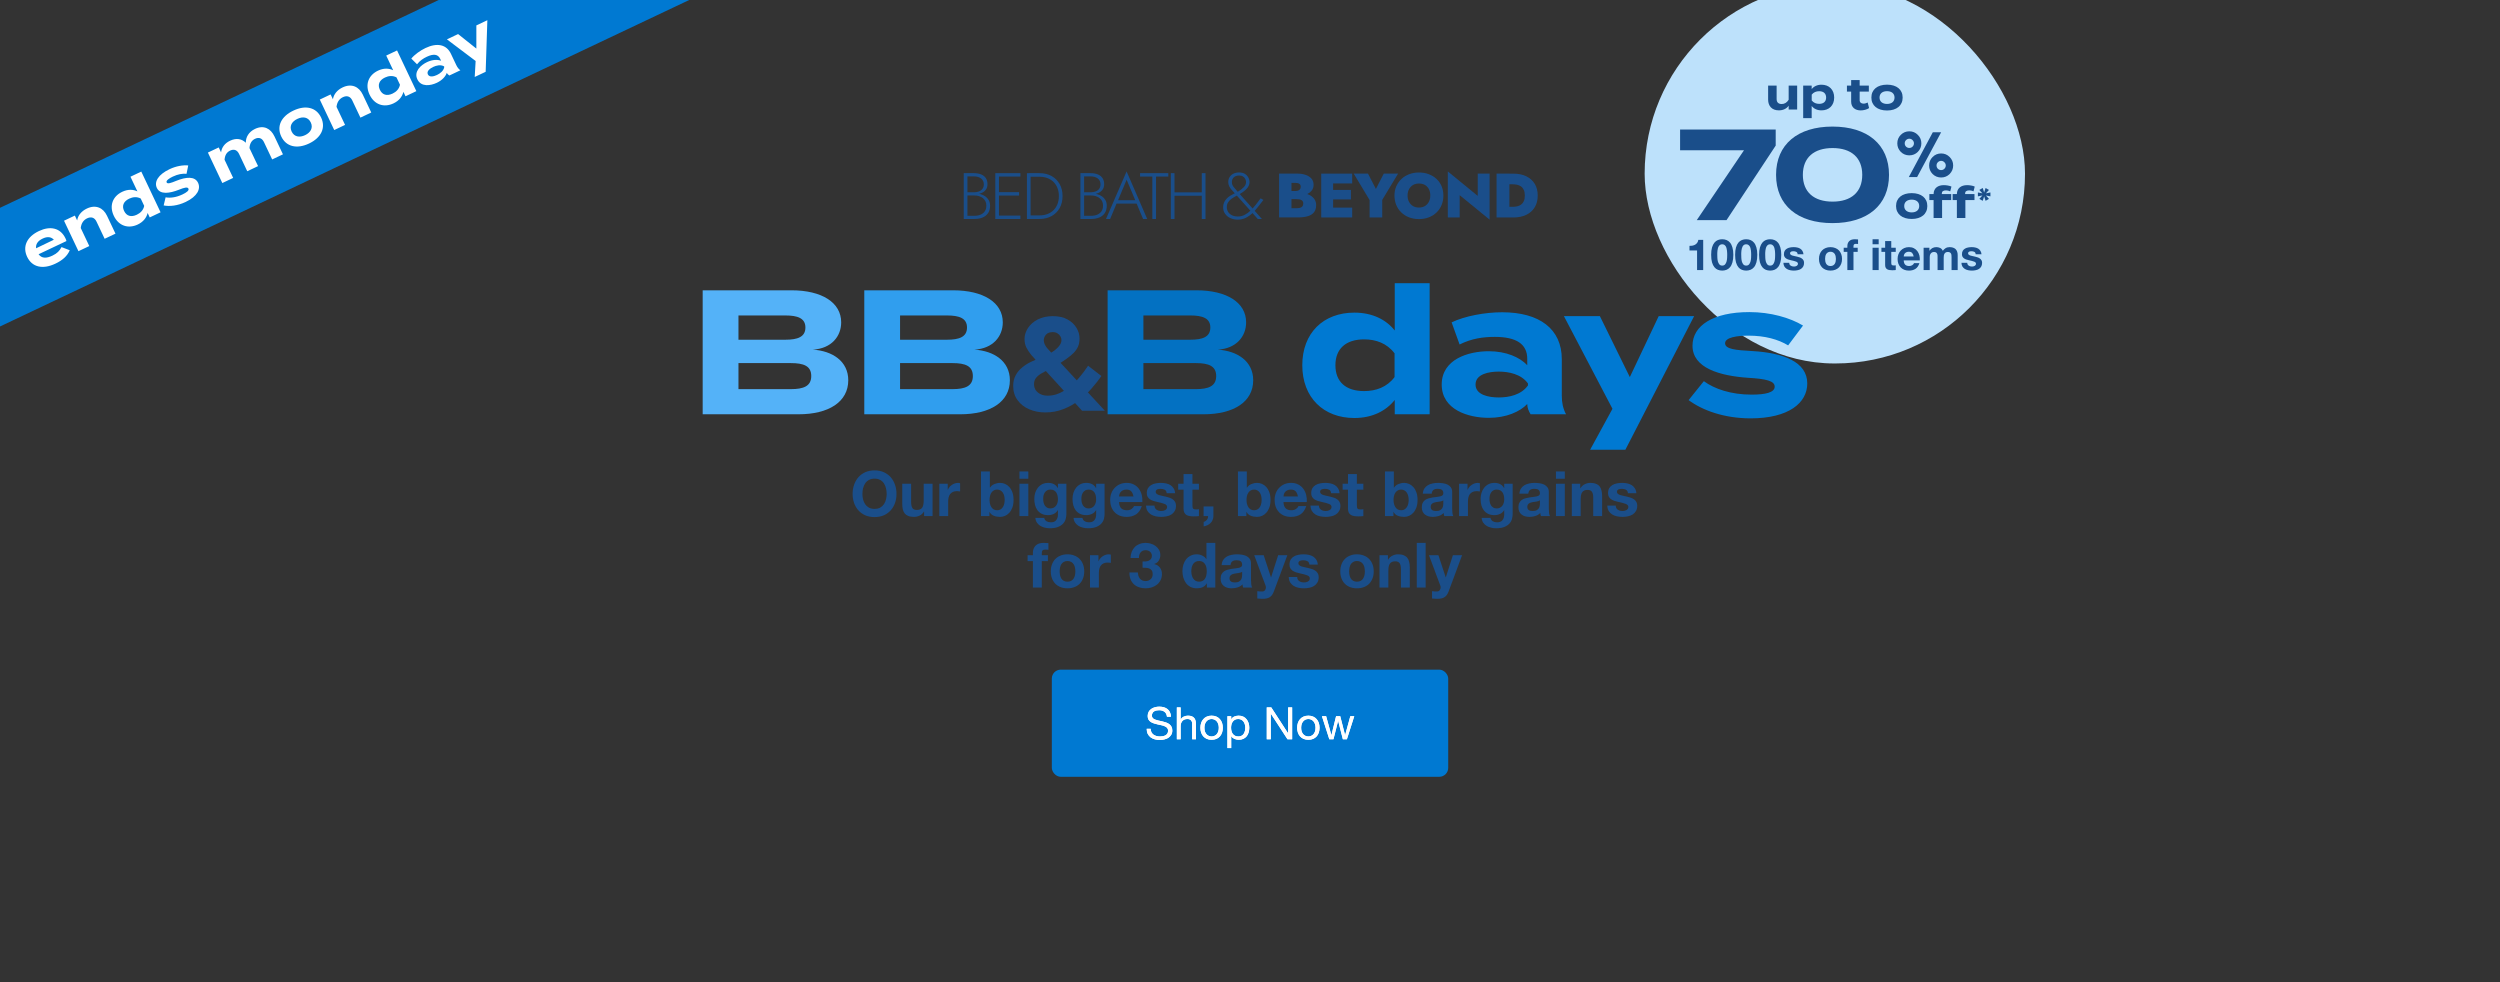<svg width="1400" height="550" viewBox="0 0 1400 550" fill="none" xmlns="http://www.w3.org/2000/svg">
<rect x="0" y="0" width="1400" height="550" fill="#333333" stroke="none"/>
<g clip-path="url(#clip0_62_977)">
<rect x="589.022" y="375" width="221.978" height="60" rx="5" fill="#0079D2"/>
<path d="M653.497 401.375C653.363 400.092 652.897 399.167 652.097 398.6C651.313 398.017 650.305 397.725 649.072 397.725C648.572 397.725 648.08 397.775 647.597 397.875C647.113 397.975 646.68 398.142 646.297 398.375C645.93 398.608 645.63 398.925 645.397 399.325C645.18 399.708 645.072 400.192 645.072 400.775C645.072 401.325 645.23 401.775 645.547 402.125C645.88 402.458 646.313 402.733 646.847 402.95C647.397 403.167 648.013 403.35 648.697 403.5C649.38 403.633 650.072 403.783 650.772 403.95C651.488 404.117 652.188 404.317 652.872 404.55C653.555 404.767 654.163 405.067 654.697 405.45C655.247 405.833 655.68 406.317 655.997 406.9C656.33 407.483 656.497 408.217 656.497 409.1C656.497 410.05 656.28 410.867 655.847 411.55C655.43 412.217 654.888 412.767 654.222 413.2C653.555 413.617 652.805 413.917 651.972 414.1C651.155 414.3 650.338 414.4 649.522 414.4C648.522 414.4 647.572 414.275 646.672 414.025C645.788 413.775 645.005 413.4 644.322 412.9C643.655 412.383 643.122 411.733 642.722 410.95C642.338 410.15 642.147 409.208 642.147 408.125H644.397C644.397 408.875 644.538 409.525 644.822 410.075C645.122 410.608 645.505 411.05 645.972 411.4C646.455 411.75 647.013 412.008 647.647 412.175C648.28 412.342 648.93 412.425 649.597 412.425C650.13 412.425 650.663 412.375 651.197 412.275C651.747 412.175 652.238 412.008 652.672 411.775C653.105 411.525 653.455 411.192 653.722 410.775C653.988 410.358 654.122 409.825 654.122 409.175C654.122 408.558 653.955 408.058 653.622 407.675C653.305 407.292 652.872 406.983 652.322 406.75C651.788 406.5 651.18 406.3 650.497 406.15C649.813 406 649.113 405.85 648.397 405.7C647.697 405.533 647.005 405.35 646.322 405.15C645.638 404.933 645.022 404.658 644.472 404.325C643.938 403.975 643.505 403.533 643.172 403C642.855 402.45 642.697 401.767 642.697 400.95C642.697 400.05 642.88 399.275 643.247 398.625C643.613 397.958 644.097 397.417 644.697 397C645.313 396.567 646.005 396.25 646.772 396.05C647.555 395.833 648.355 395.725 649.172 395.725C650.088 395.725 650.938 395.833 651.722 396.05C652.505 396.267 653.188 396.608 653.772 397.075C654.372 397.542 654.838 398.133 655.172 398.85C655.522 399.55 655.713 400.392 655.747 401.375H653.497ZM659.033 396.15H661.158V402.975H661.208C661.374 402.575 661.608 402.242 661.908 401.975C662.208 401.692 662.541 401.467 662.908 401.3C663.291 401.117 663.683 400.983 664.083 400.9C664.499 400.817 664.899 400.775 665.283 400.775C666.133 400.775 666.841 400.892 667.408 401.125C667.974 401.358 668.433 401.683 668.783 402.1C669.133 402.517 669.374 403.017 669.508 403.6C669.658 404.167 669.733 404.8 669.733 405.5V414H667.608V405.25C667.608 404.45 667.374 403.817 666.908 403.35C666.441 402.883 665.799 402.65 664.983 402.65C664.333 402.65 663.766 402.75 663.283 402.95C662.816 403.15 662.424 403.433 662.108 403.8C661.791 404.167 661.549 404.6 661.383 405.1C661.233 405.583 661.158 406.117 661.158 406.7V414H659.033V396.15ZM674.474 407.55C674.474 408.333 674.574 409.033 674.774 409.65C674.991 410.25 675.283 410.758 675.649 411.175C676.016 411.575 676.441 411.883 676.924 412.1C677.424 412.317 677.949 412.425 678.499 412.425C679.049 412.425 679.566 412.317 680.049 412.1C680.549 411.883 680.983 411.575 681.349 411.175C681.716 410.758 681.999 410.25 682.199 409.65C682.416 409.033 682.524 408.333 682.524 407.55C682.524 406.767 682.416 406.075 682.199 405.475C681.999 404.858 681.716 404.342 681.349 403.925C680.983 403.508 680.549 403.192 680.049 402.975C679.566 402.758 679.049 402.65 678.499 402.65C677.949 402.65 677.424 402.758 676.924 402.975C676.441 403.192 676.016 403.508 675.649 403.925C675.283 404.342 674.991 404.858 674.774 405.475C674.574 406.075 674.474 406.767 674.474 407.55ZM672.224 407.55C672.224 406.6 672.358 405.717 672.624 404.9C672.891 404.067 673.291 403.35 673.824 402.75C674.358 402.133 675.016 401.65 675.799 401.3C676.583 400.95 677.483 400.775 678.499 400.775C679.533 400.775 680.433 400.95 681.199 401.3C681.983 401.65 682.641 402.133 683.174 402.75C683.708 403.35 684.108 404.067 684.374 404.9C684.641 405.717 684.774 406.6 684.774 407.55C684.774 408.5 684.641 409.383 684.374 410.2C684.108 411.017 683.708 411.733 683.174 412.35C682.641 412.95 681.983 413.425 681.199 413.775C680.433 414.108 679.533 414.275 678.499 414.275C677.483 414.275 676.583 414.108 675.799 413.775C675.016 413.425 674.358 412.95 673.824 412.35C673.291 411.733 672.891 411.017 672.624 410.2C672.358 409.383 672.224 408.5 672.224 407.55ZM687.355 401.075H689.48V402.825H689.53C689.88 402.108 690.43 401.592 691.18 401.275C691.93 400.942 692.755 400.775 693.655 400.775C694.655 400.775 695.521 400.958 696.255 401.325C697.005 401.692 697.621 402.192 698.105 402.825C698.605 403.442 698.98 404.158 699.23 404.975C699.48 405.792 699.605 406.658 699.605 407.575C699.605 408.492 699.48 409.358 699.23 410.175C698.996 410.992 698.63 411.708 698.13 412.325C697.646 412.925 697.03 413.4 696.28 413.75C695.546 414.1 694.688 414.275 693.705 414.275C693.388 414.275 693.03 414.242 692.63 414.175C692.246 414.108 691.863 414 691.48 413.85C691.096 413.7 690.73 413.5 690.38 413.25C690.046 412.983 689.763 412.658 689.53 412.275H689.48V418.925H687.355V401.075ZM697.355 407.425C697.355 406.825 697.271 406.242 697.105 405.675C696.955 405.092 696.713 404.575 696.38 404.125C696.063 403.675 695.646 403.317 695.13 403.05C694.63 402.783 694.038 402.65 693.355 402.65C692.638 402.65 692.03 402.792 691.53 403.075C691.03 403.358 690.621 403.733 690.305 404.2C689.988 404.65 689.755 405.167 689.605 405.75C689.471 406.333 689.405 406.925 689.405 407.525C689.405 408.158 689.48 408.775 689.63 409.375C689.78 409.958 690.013 410.475 690.33 410.925C690.663 411.375 691.088 411.742 691.605 412.025C692.121 412.292 692.746 412.425 693.48 412.425C694.213 412.425 694.821 412.283 695.305 412C695.805 411.717 696.205 411.342 696.505 410.875C696.805 410.408 697.021 409.875 697.155 409.275C697.288 408.675 697.355 408.058 697.355 407.425ZM709.382 396.15H711.907L721.307 410.625H721.357V396.15H723.607V414H721.007L711.682 399.675H711.632V414H709.382V396.15ZM728.649 407.55C728.649 408.333 728.749 409.033 728.949 409.65C729.166 410.25 729.457 410.758 729.824 411.175C730.191 411.575 730.616 411.883 731.099 412.1C731.599 412.317 732.124 412.425 732.674 412.425C733.224 412.425 733.741 412.317 734.224 412.1C734.724 411.883 735.157 411.575 735.524 411.175C735.891 410.758 736.174 410.25 736.374 409.65C736.591 409.033 736.699 408.333 736.699 407.55C736.699 406.767 736.591 406.075 736.374 405.475C736.174 404.858 735.891 404.342 735.524 403.925C735.157 403.508 734.724 403.192 734.224 402.975C733.741 402.758 733.224 402.65 732.674 402.65C732.124 402.65 731.599 402.758 731.099 402.975C730.616 403.192 730.191 403.508 729.824 403.925C729.457 404.342 729.166 404.858 728.949 405.475C728.749 406.075 728.649 406.767 728.649 407.55ZM726.399 407.55C726.399 406.6 726.532 405.717 726.799 404.9C727.066 404.067 727.466 403.35 727.999 402.75C728.532 402.133 729.191 401.65 729.974 401.3C730.757 400.95 731.657 400.775 732.674 400.775C733.707 400.775 734.607 400.95 735.374 401.3C736.157 401.65 736.816 402.133 737.349 402.75C737.882 403.35 738.282 404.067 738.549 404.9C738.816 405.717 738.949 406.6 738.949 407.55C738.949 408.5 738.816 409.383 738.549 410.2C738.282 411.017 737.882 411.733 737.349 412.35C736.816 412.95 736.157 413.425 735.374 413.775C734.607 414.108 733.707 414.275 732.674 414.275C731.657 414.275 730.757 414.108 729.974 413.775C729.191 413.425 728.532 412.95 727.999 412.35C727.466 411.733 727.066 411.017 726.799 410.2C726.532 409.383 726.399 408.5 726.399 407.55ZM754.255 414H752.005L749.38 403.725H749.33L746.73 414H744.43L740.28 401.075H742.63L745.555 411.65H745.605L748.205 401.075H750.53L753.23 411.65H753.28L756.18 401.075H758.38L754.255 414Z" fill="white"/>
<path d="M653.497 401.375C653.363 400.092 652.897 399.167 652.097 398.6C651.313 398.017 650.305 397.725 649.072 397.725C648.572 397.725 648.08 397.775 647.597 397.875C647.113 397.975 646.68 398.142 646.297 398.375C645.93 398.608 645.63 398.925 645.397 399.325C645.18 399.708 645.072 400.192 645.072 400.775C645.072 401.325 645.23 401.775 645.547 402.125C645.88 402.458 646.313 402.733 646.847 402.95C647.397 403.167 648.013 403.35 648.697 403.5C649.38 403.633 650.072 403.783 650.772 403.95C651.488 404.117 652.188 404.317 652.872 404.55C653.555 404.767 654.163 405.067 654.697 405.45C655.247 405.833 655.68 406.317 655.997 406.9C656.33 407.483 656.497 408.217 656.497 409.1C656.497 410.05 656.28 410.867 655.847 411.55C655.43 412.217 654.888 412.767 654.222 413.2C653.555 413.617 652.805 413.917 651.972 414.1C651.155 414.3 650.338 414.4 649.522 414.4C648.522 414.4 647.572 414.275 646.672 414.025C645.788 413.775 645.005 413.4 644.322 412.9C643.655 412.383 643.122 411.733 642.722 410.95C642.338 410.15 642.147 409.208 642.147 408.125H644.397C644.397 408.875 644.538 409.525 644.822 410.075C645.122 410.608 645.505 411.05 645.972 411.4C646.455 411.75 647.013 412.008 647.647 412.175C648.28 412.342 648.93 412.425 649.597 412.425C650.13 412.425 650.663 412.375 651.197 412.275C651.747 412.175 652.238 412.008 652.672 411.775C653.105 411.525 653.455 411.192 653.722 410.775C653.988 410.358 654.122 409.825 654.122 409.175C654.122 408.558 653.955 408.058 653.622 407.675C653.305 407.292 652.872 406.983 652.322 406.75C651.788 406.5 651.18 406.3 650.497 406.15C649.813 406 649.113 405.85 648.397 405.7C647.697 405.533 647.005 405.35 646.322 405.15C645.638 404.933 645.022 404.658 644.472 404.325C643.938 403.975 643.505 403.533 643.172 403C642.855 402.45 642.697 401.767 642.697 400.95C642.697 400.05 642.88 399.275 643.247 398.625C643.613 397.958 644.097 397.417 644.697 397C645.313 396.567 646.005 396.25 646.772 396.05C647.555 395.833 648.355 395.725 649.172 395.725C650.088 395.725 650.938 395.833 651.722 396.05C652.505 396.267 653.188 396.608 653.772 397.075C654.372 397.542 654.838 398.133 655.172 398.85C655.522 399.55 655.713 400.392 655.747 401.375H653.497ZM659.033 396.15H661.158V402.975H661.208C661.374 402.575 661.608 402.242 661.908 401.975C662.208 401.692 662.541 401.467 662.908 401.3C663.291 401.117 663.683 400.983 664.083 400.9C664.499 400.817 664.899 400.775 665.283 400.775C666.133 400.775 666.841 400.892 667.408 401.125C667.974 401.358 668.433 401.683 668.783 402.1C669.133 402.517 669.374 403.017 669.508 403.6C669.658 404.167 669.733 404.8 669.733 405.5V414H667.608V405.25C667.608 404.45 667.374 403.817 666.908 403.35C666.441 402.883 665.799 402.65 664.983 402.65C664.333 402.65 663.766 402.75 663.283 402.95C662.816 403.15 662.424 403.433 662.108 403.8C661.791 404.167 661.549 404.6 661.383 405.1C661.233 405.583 661.158 406.117 661.158 406.7V414H659.033V396.15ZM674.474 407.55C674.474 408.333 674.574 409.033 674.774 409.65C674.991 410.25 675.283 410.758 675.649 411.175C676.016 411.575 676.441 411.883 676.924 412.1C677.424 412.317 677.949 412.425 678.499 412.425C679.049 412.425 679.566 412.317 680.049 412.1C680.549 411.883 680.983 411.575 681.349 411.175C681.716 410.758 681.999 410.25 682.199 409.65C682.416 409.033 682.524 408.333 682.524 407.55C682.524 406.767 682.416 406.075 682.199 405.475C681.999 404.858 681.716 404.342 681.349 403.925C680.983 403.508 680.549 403.192 680.049 402.975C679.566 402.758 679.049 402.65 678.499 402.65C677.949 402.65 677.424 402.758 676.924 402.975C676.441 403.192 676.016 403.508 675.649 403.925C675.283 404.342 674.991 404.858 674.774 405.475C674.574 406.075 674.474 406.767 674.474 407.55ZM672.224 407.55C672.224 406.6 672.358 405.717 672.624 404.9C672.891 404.067 673.291 403.35 673.824 402.75C674.358 402.133 675.016 401.65 675.799 401.3C676.583 400.95 677.483 400.775 678.499 400.775C679.533 400.775 680.433 400.95 681.199 401.3C681.983 401.65 682.641 402.133 683.174 402.75C683.708 403.35 684.108 404.067 684.374 404.9C684.641 405.717 684.774 406.6 684.774 407.55C684.774 408.5 684.641 409.383 684.374 410.2C684.108 411.017 683.708 411.733 683.174 412.35C682.641 412.95 681.983 413.425 681.199 413.775C680.433 414.108 679.533 414.275 678.499 414.275C677.483 414.275 676.583 414.108 675.799 413.775C675.016 413.425 674.358 412.95 673.824 412.35C673.291 411.733 672.891 411.017 672.624 410.2C672.358 409.383 672.224 408.5 672.224 407.55ZM687.355 401.075H689.48V402.825H689.53C689.88 402.108 690.43 401.592 691.18 401.275C691.93 400.942 692.755 400.775 693.655 400.775C694.655 400.775 695.521 400.958 696.255 401.325C697.005 401.692 697.621 402.192 698.105 402.825C698.605 403.442 698.98 404.158 699.23 404.975C699.48 405.792 699.605 406.658 699.605 407.575C699.605 408.492 699.48 409.358 699.23 410.175C698.996 410.992 698.63 411.708 698.13 412.325C697.646 412.925 697.03 413.4 696.28 413.75C695.546 414.1 694.688 414.275 693.705 414.275C693.388 414.275 693.03 414.242 692.63 414.175C692.246 414.108 691.863 414 691.48 413.85C691.096 413.7 690.73 413.5 690.38 413.25C690.046 412.983 689.763 412.658 689.53 412.275H689.48V418.925H687.355V401.075ZM697.355 407.425C697.355 406.825 697.271 406.242 697.105 405.675C696.955 405.092 696.713 404.575 696.38 404.125C696.063 403.675 695.646 403.317 695.13 403.05C694.63 402.783 694.038 402.65 693.355 402.65C692.638 402.65 692.03 402.792 691.53 403.075C691.03 403.358 690.621 403.733 690.305 404.2C689.988 404.65 689.755 405.167 689.605 405.75C689.471 406.333 689.405 406.925 689.405 407.525C689.405 408.158 689.48 408.775 689.63 409.375C689.78 409.958 690.013 410.475 690.33 410.925C690.663 411.375 691.088 411.742 691.605 412.025C692.121 412.292 692.746 412.425 693.48 412.425C694.213 412.425 694.821 412.283 695.305 412C695.805 411.717 696.205 411.342 696.505 410.875C696.805 410.408 697.021 409.875 697.155 409.275C697.288 408.675 697.355 408.058 697.355 407.425ZM709.382 396.15H711.907L721.307 410.625H721.357V396.15H723.607V414H721.007L711.682 399.675H711.632V414H709.382V396.15ZM728.649 407.55C728.649 408.333 728.749 409.033 728.949 409.65C729.166 410.25 729.457 410.758 729.824 411.175C730.191 411.575 730.616 411.883 731.099 412.1C731.599 412.317 732.124 412.425 732.674 412.425C733.224 412.425 733.741 412.317 734.224 412.1C734.724 411.883 735.157 411.575 735.524 411.175C735.891 410.758 736.174 410.25 736.374 409.65C736.591 409.033 736.699 408.333 736.699 407.55C736.699 406.767 736.591 406.075 736.374 405.475C736.174 404.858 735.891 404.342 735.524 403.925C735.157 403.508 734.724 403.192 734.224 402.975C733.741 402.758 733.224 402.65 732.674 402.65C732.124 402.65 731.599 402.758 731.099 402.975C730.616 403.192 730.191 403.508 729.824 403.925C729.457 404.342 729.166 404.858 728.949 405.475C728.749 406.075 728.649 406.767 728.649 407.55ZM726.399 407.55C726.399 406.6 726.532 405.717 726.799 404.9C727.066 404.067 727.466 403.35 727.999 402.75C728.532 402.133 729.191 401.65 729.974 401.3C730.757 400.95 731.657 400.775 732.674 400.775C733.707 400.775 734.607 400.95 735.374 401.3C736.157 401.65 736.816 402.133 737.349 402.75C737.882 403.35 738.282 404.067 738.549 404.9C738.816 405.717 738.949 406.6 738.949 407.55C738.949 408.5 738.816 409.383 738.549 410.2C738.282 411.017 737.882 411.733 737.349 412.35C736.816 412.95 736.157 413.425 735.374 413.775C734.607 414.108 733.707 414.275 732.674 414.275C731.657 414.275 730.757 414.108 729.974 413.775C729.191 413.425 728.532 412.95 727.999 412.35C727.466 411.733 727.066 411.017 726.799 410.2C726.532 409.383 726.399 408.5 726.399 407.55ZM754.255 414H752.005L749.38 403.725H749.33L746.73 414H744.43L740.28 401.075H742.63L745.555 411.65H745.605L748.205 401.075H750.53L753.23 411.65H753.28L756.18 401.075H758.38L754.255 414Z" fill="white"/>
<path d="M482.956 276.61C482.956 277.66 483.073 278.687 483.306 279.69C483.563 280.67 483.959 281.557 484.496 282.35C485.033 283.143 485.733 283.785 486.596 284.275C487.459 284.742 488.509 284.975 489.746 284.975C490.983 284.975 492.033 284.742 492.896 284.275C493.759 283.785 494.459 283.143 494.996 282.35C495.533 281.557 495.918 280.67 496.151 279.69C496.408 278.687 496.536 277.66 496.536 276.61C496.536 275.513 496.408 274.452 496.151 273.425C495.918 272.398 495.533 271.488 494.996 270.695C494.459 269.878 493.759 269.237 492.896 268.77C492.033 268.28 490.983 268.035 489.746 268.035C488.509 268.035 487.459 268.28 486.596 268.77C485.733 269.237 485.033 269.878 484.496 270.695C483.959 271.488 483.563 272.398 483.306 273.425C483.073 274.452 482.956 275.513 482.956 276.61ZM477.461 276.61C477.461 274.743 477.741 273.017 478.301 271.43C478.861 269.82 479.666 268.42 480.716 267.23C481.766 266.04 483.049 265.107 484.566 264.43C486.106 263.753 487.833 263.415 489.746 263.415C491.683 263.415 493.409 263.753 494.926 264.43C496.443 265.107 497.726 266.04 498.776 267.23C499.826 268.42 500.631 269.82 501.191 271.43C501.751 273.017 502.031 274.743 502.031 276.61C502.031 278.43 501.751 280.133 501.191 281.72C500.631 283.283 499.826 284.648 498.776 285.815C497.726 286.982 496.443 287.903 494.926 288.58C493.409 289.233 491.683 289.56 489.746 289.56C487.833 289.56 486.106 289.233 484.566 288.58C483.049 287.903 481.766 286.982 480.716 285.815C479.666 284.648 478.861 283.283 478.301 281.72C477.741 280.133 477.461 278.43 477.461 276.61ZM522.237 289H517.512V286.48H517.407C516.777 287.53 515.96 288.288 514.957 288.755C513.954 289.222 512.927 289.455 511.877 289.455C510.547 289.455 509.45 289.28 508.587 288.93C507.747 288.58 507.082 288.09 506.592 287.46C506.102 286.807 505.752 286.025 505.542 285.115C505.355 284.182 505.262 283.155 505.262 282.035V270.905H510.232V281.125C510.232 282.618 510.465 283.738 510.932 284.485C511.399 285.208 512.227 285.57 513.417 285.57C514.77 285.57 515.75 285.173 516.357 284.38C516.964 283.563 517.267 282.233 517.267 280.39V270.905H522.237V289ZM526.009 270.905H530.734V274.265H530.804C531.037 273.705 531.352 273.192 531.749 272.725C532.146 272.235 532.601 271.827 533.114 271.5C533.627 271.15 534.176 270.882 534.759 270.695C535.342 270.508 535.949 270.415 536.579 270.415C536.906 270.415 537.267 270.473 537.664 270.59V275.21C537.431 275.163 537.151 275.128 536.824 275.105C536.497 275.058 536.182 275.035 535.879 275.035C534.969 275.035 534.199 275.187 533.569 275.49C532.939 275.793 532.426 276.213 532.029 276.75C531.656 277.263 531.387 277.87 531.224 278.57C531.061 279.27 530.979 280.028 530.979 280.845V289H526.009V270.905ZM562.619 279.97C562.619 279.2 562.537 278.465 562.374 277.765C562.211 277.065 561.954 276.447 561.604 275.91C561.254 275.373 560.811 274.953 560.274 274.65C559.761 274.323 559.131 274.16 558.384 274.16C557.661 274.16 557.031 274.323 556.494 274.65C555.957 274.953 555.514 275.373 555.164 275.91C554.814 276.447 554.557 277.065 554.394 277.765C554.231 278.465 554.149 279.2 554.149 279.97C554.149 280.717 554.231 281.44 554.394 282.14C554.557 282.84 554.814 283.458 555.164 283.995C555.514 284.532 555.957 284.963 556.494 285.29C557.031 285.593 557.661 285.745 558.384 285.745C559.131 285.745 559.761 285.593 560.274 285.29C560.811 284.963 561.254 284.532 561.604 283.995C561.954 283.458 562.211 282.84 562.374 282.14C562.537 281.44 562.619 280.717 562.619 279.97ZM549.354 264.01H554.324V273.11H554.394C555.001 272.177 555.817 271.5 556.844 271.08C557.894 270.637 558.979 270.415 560.099 270.415C561.009 270.415 561.907 270.602 562.794 270.975C563.681 271.348 564.474 271.92 565.174 272.69C565.897 273.46 566.481 274.452 566.924 275.665C567.367 276.855 567.589 278.278 567.589 279.935C567.589 281.592 567.367 283.027 566.924 284.24C566.481 285.43 565.897 286.41 565.174 287.18C564.474 287.95 563.681 288.522 562.794 288.895C561.907 289.268 561.009 289.455 560.099 289.455C558.769 289.455 557.579 289.245 556.529 288.825C555.479 288.405 554.686 287.693 554.149 286.69H554.079V289H549.354V264.01ZM575.86 268.105H570.89V264.01H575.86V268.105ZM570.89 270.905H575.86V289H570.89V270.905ZM588.209 284.73C588.909 284.73 589.527 284.59 590.064 284.31C590.6 284.03 591.044 283.657 591.394 283.19C591.744 282.723 592 282.198 592.164 281.615C592.35 281.008 592.444 280.378 592.444 279.725C592.444 278.978 592.374 278.278 592.234 277.625C592.094 276.948 591.86 276.353 591.534 275.84C591.207 275.327 590.775 274.918 590.239 274.615C589.702 274.312 589.025 274.16 588.209 274.16C587.509 274.16 586.902 274.3 586.389 274.58C585.899 274.86 585.479 275.245 585.129 275.735C584.802 276.202 584.557 276.75 584.394 277.38C584.254 277.987 584.184 278.628 584.184 279.305C584.184 279.958 584.242 280.612 584.359 281.265C584.499 281.895 584.72 282.467 585.024 282.98C585.35 283.493 585.77 283.913 586.284 284.24C586.797 284.567 587.439 284.73 588.209 284.73ZM597.169 287.845C597.169 288.568 597.064 289.397 596.854 290.33C596.667 291.263 596.247 292.127 595.594 292.92C594.94 293.737 593.995 294.425 592.759 294.985C591.522 295.545 589.865 295.825 587.789 295.825C586.902 295.825 585.992 295.708 585.059 295.475C584.149 295.265 583.309 294.927 582.539 294.46C581.792 293.993 581.162 293.387 580.649 292.64C580.159 291.917 579.879 291.042 579.809 290.015H584.744C584.977 290.948 585.432 291.59 586.109 291.94C586.785 292.313 587.567 292.5 588.454 292.5C589.854 292.5 590.869 292.08 591.499 291.24C592.152 290.4 592.467 289.338 592.444 288.055V285.675H592.374C591.837 286.632 591.067 287.343 590.064 287.81C589.084 288.253 588.045 288.475 586.949 288.475C585.595 288.475 584.429 288.242 583.449 287.775C582.469 287.285 581.664 286.632 581.034 285.815C580.404 284.975 579.937 284.007 579.634 282.91C579.354 281.79 579.214 280.612 579.214 279.375C579.214 278.208 579.377 277.088 579.704 276.015C580.054 274.918 580.555 273.962 581.209 273.145C581.862 272.305 582.667 271.64 583.624 271.15C584.604 270.66 585.724 270.415 586.984 270.415C588.174 270.415 589.212 270.637 590.099 271.08C591.009 271.523 591.767 272.27 592.374 273.32H592.444V270.905H597.169V287.845ZM609.605 284.73C610.305 284.73 610.924 284.59 611.46 284.31C611.997 284.03 612.44 283.657 612.79 283.19C613.14 282.723 613.397 282.198 613.56 281.615C613.747 281.008 613.84 280.378 613.84 279.725C613.84 278.978 613.77 278.278 613.63 277.625C613.49 276.948 613.257 276.353 612.93 275.84C612.604 275.327 612.172 274.918 611.635 274.615C611.099 274.312 610.422 274.16 609.605 274.16C608.905 274.16 608.299 274.3 607.785 274.58C607.295 274.86 606.875 275.245 606.525 275.735C606.199 276.202 605.954 276.75 605.79 277.38C605.65 277.987 605.58 278.628 605.58 279.305C605.58 279.958 605.639 280.612 605.755 281.265C605.895 281.895 606.117 282.467 606.42 282.98C606.747 283.493 607.167 283.913 607.68 284.24C608.194 284.567 608.835 284.73 609.605 284.73ZM618.565 287.845C618.565 288.568 618.46 289.397 618.25 290.33C618.064 291.263 617.644 292.127 616.99 292.92C616.337 293.737 615.392 294.425 614.155 294.985C612.919 295.545 611.262 295.825 609.185 295.825C608.299 295.825 607.389 295.708 606.455 295.475C605.545 295.265 604.705 294.927 603.935 294.46C603.189 293.993 602.559 293.387 602.045 292.64C601.555 291.917 601.275 291.042 601.205 290.015H606.14C606.374 290.948 606.829 291.59 607.505 291.94C608.182 292.313 608.964 292.5 609.85 292.5C611.25 292.5 612.265 292.08 612.895 291.24C613.549 290.4 613.864 289.338 613.84 288.055V285.675H613.77C613.234 286.632 612.464 287.343 611.46 287.81C610.48 288.253 609.442 288.475 608.345 288.475C606.992 288.475 605.825 288.242 604.845 287.775C603.865 287.285 603.06 286.632 602.43 285.815C601.8 284.975 601.334 284.007 601.03 282.91C600.75 281.79 600.61 280.612 600.61 279.375C600.61 278.208 600.774 277.088 601.1 276.015C601.45 274.918 601.952 273.962 602.605 273.145C603.259 272.305 604.064 271.64 605.02 271.15C606 270.66 607.12 270.415 608.38 270.415C609.57 270.415 610.609 270.637 611.495 271.08C612.405 271.523 613.164 272.27 613.77 273.32H613.84V270.905H618.565V287.845ZM634.747 278.01C634.513 276.75 634.093 275.793 633.487 275.14C632.903 274.487 632.005 274.16 630.792 274.16C629.998 274.16 629.333 274.3 628.797 274.58C628.283 274.837 627.863 275.163 627.537 275.56C627.233 275.957 627.012 276.377 626.872 276.82C626.755 277.263 626.685 277.66 626.662 278.01H634.747ZM626.662 281.16C626.732 282.77 627.14 283.937 627.887 284.66C628.633 285.383 629.707 285.745 631.107 285.745C632.11 285.745 632.973 285.5 633.697 285.01C634.42 284.497 634.863 283.96 635.027 283.4H639.402C638.702 285.57 637.628 287.122 636.182 288.055C634.735 288.988 632.985 289.455 630.932 289.455C629.508 289.455 628.225 289.233 627.082 288.79C625.938 288.323 624.97 287.67 624.177 286.83C623.383 285.99 622.765 284.987 622.322 283.82C621.902 282.653 621.692 281.37 621.692 279.97C621.692 278.617 621.913 277.357 622.357 276.19C622.8 275.023 623.43 274.02 624.247 273.18C625.063 272.317 626.032 271.64 627.152 271.15C628.295 270.66 629.555 270.415 630.932 270.415C632.472 270.415 633.813 270.718 634.957 271.325C636.1 271.908 637.033 272.702 637.757 273.705C638.503 274.708 639.04 275.852 639.367 277.135C639.693 278.418 639.81 279.76 639.717 281.16H626.662ZM646.514 283.12C646.514 283.657 646.619 284.123 646.829 284.52C647.063 284.893 647.354 285.208 647.704 285.465C648.054 285.698 648.451 285.873 648.894 285.99C649.361 286.107 649.839 286.165 650.329 286.165C650.679 286.165 651.041 286.13 651.414 286.06C651.811 285.967 652.161 285.838 652.464 285.675C652.791 285.488 653.059 285.255 653.269 284.975C653.479 284.672 653.584 284.298 653.584 283.855C653.584 283.108 653.083 282.548 652.079 282.175C651.099 281.802 649.723 281.428 647.949 281.055C647.226 280.892 646.514 280.705 645.814 280.495C645.138 280.262 644.531 279.97 643.994 279.62C643.458 279.247 643.026 278.792 642.699 278.255C642.373 277.695 642.209 277.018 642.209 276.225C642.209 275.058 642.431 274.102 642.874 273.355C643.341 272.608 643.948 272.025 644.694 271.605C645.441 271.162 646.281 270.858 647.214 270.695C648.148 270.508 649.104 270.415 650.084 270.415C651.064 270.415 652.009 270.508 652.919 270.695C653.853 270.882 654.681 271.197 655.404 271.64C656.128 272.083 656.723 272.678 657.189 273.425C657.679 274.148 657.971 275.07 658.064 276.19H653.339C653.269 275.233 652.908 274.592 652.254 274.265C651.601 273.915 650.831 273.74 649.944 273.74C649.664 273.74 649.361 273.763 649.034 273.81C648.708 273.833 648.404 273.903 648.124 274.02C647.868 274.137 647.646 274.312 647.459 274.545C647.273 274.755 647.179 275.047 647.179 275.42C647.179 275.863 647.343 276.225 647.669 276.505C647.996 276.785 648.416 277.018 648.929 277.205C649.466 277.368 650.073 277.52 650.749 277.66C651.426 277.8 652.114 277.952 652.814 278.115C653.538 278.278 654.238 278.477 654.914 278.71C655.614 278.943 656.233 279.258 656.769 279.655C657.306 280.028 657.738 280.507 658.064 281.09C658.391 281.65 658.554 282.35 658.554 283.19C658.554 284.38 658.309 285.383 657.819 286.2C657.353 286.993 656.734 287.635 655.964 288.125C655.194 288.615 654.308 288.953 653.304 289.14C652.324 289.35 651.321 289.455 650.294 289.455C649.244 289.455 648.218 289.35 647.214 289.14C646.211 288.93 645.313 288.58 644.519 288.09C643.749 287.6 643.108 286.958 642.594 286.165C642.104 285.348 641.836 284.333 641.789 283.12H646.514ZM667.763 270.905H671.403V274.23H667.763V283.19C667.763 284.03 667.903 284.59 668.183 284.87C668.463 285.15 669.023 285.29 669.863 285.29C670.143 285.29 670.412 285.278 670.668 285.255C670.925 285.232 671.17 285.197 671.403 285.15V289C670.983 289.07 670.517 289.117 670.003 289.14C669.49 289.163 668.988 289.175 668.498 289.175C667.728 289.175 666.993 289.117 666.293 289C665.617 288.907 665.01 288.708 664.473 288.405C663.96 288.102 663.552 287.67 663.248 287.11C662.945 286.55 662.793 285.815 662.793 284.905V274.23H659.783V270.905H662.793V265.48H667.763V270.905ZM674.013 283.61H679.508V289C679.508 289.793 679.356 290.517 679.053 291.17C678.773 291.847 678.388 292.43 677.898 292.92C677.408 293.41 676.825 293.807 676.148 294.11C675.495 294.437 674.795 294.658 674.048 294.775V292.255C674.398 292.185 674.725 292.045 675.028 291.835C675.355 291.625 675.635 291.368 675.868 291.065C676.101 290.785 676.276 290.458 676.393 290.085C676.51 289.735 676.556 289.373 676.533 289H674.013V283.61ZM706.515 279.97C706.515 279.2 706.434 278.465 706.27 277.765C706.107 277.065 705.85 276.447 705.5 275.91C705.15 275.373 704.707 274.953 704.17 274.65C703.657 274.323 703.027 274.16 702.28 274.16C701.557 274.16 700.927 274.323 700.39 274.65C699.854 274.953 699.41 275.373 699.06 275.91C698.71 276.447 698.454 277.065 698.29 277.765C698.127 278.465 698.045 279.2 698.045 279.97C698.045 280.717 698.127 281.44 698.29 282.14C698.454 282.84 698.71 283.458 699.06 283.995C699.41 284.532 699.854 284.963 700.39 285.29C700.927 285.593 701.557 285.745 702.28 285.745C703.027 285.745 703.657 285.593 704.17 285.29C704.707 284.963 705.15 284.532 705.5 283.995C705.85 283.458 706.107 282.84 706.27 282.14C706.434 281.44 706.515 280.717 706.515 279.97ZM693.25 264.01H698.22V273.11H698.29C698.897 272.177 699.714 271.5 700.74 271.08C701.79 270.637 702.875 270.415 703.995 270.415C704.905 270.415 705.804 270.602 706.69 270.975C707.577 271.348 708.37 271.92 709.07 272.69C709.794 273.46 710.377 274.452 710.82 275.665C711.264 276.855 711.485 278.278 711.485 279.935C711.485 281.592 711.264 283.027 710.82 284.24C710.377 285.43 709.794 286.41 709.07 287.18C708.37 287.95 707.577 288.522 706.69 288.895C705.804 289.268 704.905 289.455 703.995 289.455C702.665 289.455 701.475 289.245 700.425 288.825C699.375 288.405 698.582 287.693 698.045 286.69H697.975V289H693.25V264.01ZM726.827 278.01C726.594 276.75 726.174 275.793 725.567 275.14C724.984 274.487 724.085 274.16 722.872 274.16C722.079 274.16 721.414 274.3 720.877 274.58C720.364 274.837 719.944 275.163 719.617 275.56C719.314 275.957 719.092 276.377 718.952 276.82C718.835 277.263 718.765 277.66 718.742 278.01H726.827ZM718.742 281.16C718.812 282.77 719.22 283.937 719.967 284.66C720.714 285.383 721.787 285.745 723.187 285.745C724.19 285.745 725.054 285.5 725.777 285.01C726.5 284.497 726.944 283.96 727.107 283.4H731.482C730.782 285.57 729.709 287.122 728.262 288.055C726.815 288.988 725.065 289.455 723.012 289.455C721.589 289.455 720.305 289.233 719.162 288.79C718.019 288.323 717.05 287.67 716.257 286.83C715.464 285.99 714.845 284.987 714.402 283.82C713.982 282.653 713.772 281.37 713.772 279.97C713.772 278.617 713.994 277.357 714.437 276.19C714.88 275.023 715.51 274.02 716.327 273.18C717.144 272.317 718.112 271.64 719.232 271.15C720.375 270.66 721.635 270.415 723.012 270.415C724.552 270.415 725.894 270.718 727.037 271.325C728.18 271.908 729.114 272.702 729.837 273.705C730.584 274.708 731.12 275.852 731.447 277.135C731.774 278.418 731.89 279.76 731.797 281.16H718.742ZM738.594 283.12C738.594 283.657 738.699 284.123 738.909 284.52C739.143 284.893 739.434 285.208 739.784 285.465C740.134 285.698 740.531 285.873 740.974 285.99C741.441 286.107 741.919 286.165 742.409 286.165C742.759 286.165 743.121 286.13 743.494 286.06C743.891 285.967 744.241 285.838 744.544 285.675C744.871 285.488 745.139 285.255 745.349 284.975C745.559 284.672 745.664 284.298 745.664 283.855C745.664 283.108 745.163 282.548 744.159 282.175C743.179 281.802 741.803 281.428 740.029 281.055C739.306 280.892 738.594 280.705 737.894 280.495C737.218 280.262 736.611 279.97 736.074 279.62C735.538 279.247 735.106 278.792 734.779 278.255C734.453 277.695 734.289 277.018 734.289 276.225C734.289 275.058 734.511 274.102 734.954 273.355C735.421 272.608 736.028 272.025 736.774 271.605C737.521 271.162 738.361 270.858 739.294 270.695C740.228 270.508 741.184 270.415 742.164 270.415C743.144 270.415 744.089 270.508 744.999 270.695C745.933 270.882 746.761 271.197 747.484 271.64C748.208 272.083 748.803 272.678 749.269 273.425C749.759 274.148 750.051 275.07 750.144 276.19H745.419C745.349 275.233 744.988 274.592 744.334 274.265C743.681 273.915 742.911 273.74 742.024 273.74C741.744 273.74 741.441 273.763 741.114 273.81C740.788 273.833 740.484 273.903 740.204 274.02C739.948 274.137 739.726 274.312 739.539 274.545C739.353 274.755 739.259 275.047 739.259 275.42C739.259 275.863 739.423 276.225 739.749 276.505C740.076 276.785 740.496 277.018 741.009 277.205C741.546 277.368 742.153 277.52 742.829 277.66C743.506 277.8 744.194 277.952 744.894 278.115C745.618 278.278 746.318 278.477 746.994 278.71C747.694 278.943 748.313 279.258 748.849 279.655C749.386 280.028 749.818 280.507 750.144 281.09C750.471 281.65 750.634 282.35 750.634 283.19C750.634 284.38 750.389 285.383 749.899 286.2C749.433 286.993 748.814 287.635 748.044 288.125C747.274 288.615 746.388 288.953 745.384 289.14C744.404 289.35 743.401 289.455 742.374 289.455C741.324 289.455 740.298 289.35 739.294 289.14C738.291 288.93 737.393 288.58 736.599 288.09C735.829 287.6 735.188 286.958 734.674 286.165C734.184 285.348 733.916 284.333 733.869 283.12H738.594ZM759.843 270.905H763.483V274.23H759.843V283.19C759.843 284.03 759.983 284.59 760.263 284.87C760.543 285.15 761.103 285.29 761.943 285.29C762.223 285.29 762.492 285.278 762.748 285.255C763.005 285.232 763.25 285.197 763.483 285.15V289C763.063 289.07 762.597 289.117 762.083 289.14C761.57 289.163 761.068 289.175 760.578 289.175C759.808 289.175 759.073 289.117 758.373 289C757.697 288.907 757.09 288.708 756.553 288.405C756.04 288.102 755.632 287.67 755.328 287.11C755.025 286.55 754.873 285.815 754.873 284.905V274.23H751.863V270.905H754.873V265.48H759.843V270.905ZM788.854 279.97C788.854 279.2 788.773 278.465 788.609 277.765C788.446 277.065 788.189 276.447 787.839 275.91C787.489 275.373 787.046 274.953 786.509 274.65C785.996 274.323 785.366 274.16 784.619 274.16C783.896 274.16 783.266 274.323 782.729 274.65C782.193 274.953 781.749 275.373 781.399 275.91C781.049 276.447 780.793 277.065 780.629 277.765C780.466 278.465 780.384 279.2 780.384 279.97C780.384 280.717 780.466 281.44 780.629 282.14C780.793 282.84 781.049 283.458 781.399 283.995C781.749 284.532 782.193 284.963 782.729 285.29C783.266 285.593 783.896 285.745 784.619 285.745C785.366 285.745 785.996 285.593 786.509 285.29C787.046 284.963 787.489 284.532 787.839 283.995C788.189 283.458 788.446 282.84 788.609 282.14C788.773 281.44 788.854 280.717 788.854 279.97ZM775.589 264.01H780.559V273.11H780.629C781.236 272.177 782.053 271.5 783.079 271.08C784.129 270.637 785.214 270.415 786.334 270.415C787.244 270.415 788.143 270.602 789.029 270.975C789.916 271.348 790.709 271.92 791.409 272.69C792.133 273.46 792.716 274.452 793.159 275.665C793.603 276.855 793.824 278.278 793.824 279.935C793.824 281.592 793.603 283.027 793.159 284.24C792.716 285.43 792.133 286.41 791.409 287.18C790.709 287.95 789.916 288.522 789.029 288.895C788.143 289.268 787.244 289.455 786.334 289.455C785.004 289.455 783.814 289.245 782.764 288.825C781.714 288.405 780.921 287.693 780.384 286.69H780.314V289H775.589V264.01ZM796.776 276.47C796.846 275.303 797.137 274.335 797.651 273.565C798.164 272.795 798.817 272.177 799.611 271.71C800.404 271.243 801.291 270.917 802.271 270.73C803.274 270.52 804.277 270.415 805.281 270.415C806.191 270.415 807.112 270.485 808.046 270.625C808.979 270.742 809.831 270.987 810.601 271.36C811.371 271.733 812.001 272.258 812.491 272.935C812.981 273.588 813.226 274.463 813.226 275.56V284.975C813.226 285.792 813.272 286.573 813.366 287.32C813.459 288.067 813.622 288.627 813.856 289H808.816C808.722 288.72 808.641 288.44 808.571 288.16C808.524 287.857 808.489 287.553 808.466 287.25C807.672 288.067 806.739 288.638 805.666 288.965C804.592 289.292 803.496 289.455 802.376 289.455C801.512 289.455 800.707 289.35 799.961 289.14C799.214 288.93 798.561 288.603 798.001 288.16C797.441 287.717 796.997 287.157 796.671 286.48C796.367 285.803 796.216 284.998 796.216 284.065C796.216 283.038 796.391 282.198 796.741 281.545C797.114 280.868 797.581 280.332 798.141 279.935C798.724 279.538 799.377 279.247 800.101 279.06C800.847 278.85 801.594 278.687 802.341 278.57C803.087 278.453 803.822 278.36 804.546 278.29C805.269 278.22 805.911 278.115 806.471 277.975C807.031 277.835 807.474 277.637 807.801 277.38C808.127 277.1 808.279 276.703 808.256 276.19C808.256 275.653 808.162 275.233 807.976 274.93C807.812 274.603 807.579 274.358 807.276 274.195C806.996 274.008 806.657 273.892 806.261 273.845C805.887 273.775 805.479 273.74 805.036 273.74C804.056 273.74 803.286 273.95 802.726 274.37C802.166 274.79 801.839 275.49 801.746 276.47H796.776ZM808.256 280.145C808.046 280.332 807.777 280.483 807.451 280.6C807.147 280.693 806.809 280.775 806.436 280.845C806.086 280.915 805.712 280.973 805.316 281.02C804.919 281.067 804.522 281.125 804.126 281.195C803.752 281.265 803.379 281.358 803.006 281.475C802.656 281.592 802.341 281.755 802.061 281.965C801.804 282.152 801.594 282.397 801.431 282.7C801.267 283.003 801.186 283.388 801.186 283.855C801.186 284.298 801.267 284.672 801.431 284.975C801.594 285.278 801.816 285.523 802.096 285.71C802.376 285.873 802.702 285.99 803.076 286.06C803.449 286.13 803.834 286.165 804.231 286.165C805.211 286.165 805.969 286.002 806.506 285.675C807.042 285.348 807.439 284.963 807.696 284.52C807.952 284.053 808.104 283.587 808.151 283.12C808.221 282.653 808.256 282.28 808.256 282V280.145ZM817.083 270.905H821.808V274.265H821.878C822.112 273.705 822.427 273.192 822.823 272.725C823.22 272.235 823.675 271.827 824.188 271.5C824.702 271.15 825.25 270.882 825.833 270.695C826.417 270.508 827.023 270.415 827.653 270.415C827.98 270.415 828.342 270.473 828.738 270.59V275.21C828.505 275.163 828.225 275.128 827.898 275.105C827.572 275.058 827.257 275.035 826.953 275.035C826.043 275.035 825.273 275.187 824.643 275.49C824.013 275.793 823.5 276.213 823.103 276.75C822.73 277.263 822.462 277.87 822.298 278.57C822.135 279.27 822.053 280.028 822.053 280.845V289H817.083V270.905ZM838.131 284.73C838.831 284.73 839.449 284.59 839.986 284.31C840.522 284.03 840.966 283.657 841.316 283.19C841.666 282.723 841.922 282.198 842.086 281.615C842.272 281.008 842.366 280.378 842.366 279.725C842.366 278.978 842.296 278.278 842.156 277.625C842.016 276.948 841.782 276.353 841.456 275.84C841.129 275.327 840.697 274.918 840.161 274.615C839.624 274.312 838.947 274.16 838.131 274.16C837.431 274.16 836.824 274.3 836.311 274.58C835.821 274.86 835.401 275.245 835.051 275.735C834.724 276.202 834.479 276.75 834.316 277.38C834.176 277.987 834.106 278.628 834.106 279.305C834.106 279.958 834.164 280.612 834.281 281.265C834.421 281.895 834.642 282.467 834.946 282.98C835.272 283.493 835.692 283.913 836.206 284.24C836.719 284.567 837.361 284.73 838.131 284.73ZM847.091 287.845C847.091 288.568 846.986 289.397 846.776 290.33C846.589 291.263 846.169 292.127 845.516 292.92C844.862 293.737 843.917 294.425 842.681 294.985C841.444 295.545 839.787 295.825 837.711 295.825C836.824 295.825 835.914 295.708 834.981 295.475C834.071 295.265 833.231 294.927 832.461 294.46C831.714 293.993 831.084 293.387 830.571 292.64C830.081 291.917 829.801 291.042 829.731 290.015H834.666C834.899 290.948 835.354 291.59 836.031 291.94C836.707 292.313 837.489 292.5 838.376 292.5C839.776 292.5 840.791 292.08 841.421 291.24C842.074 290.4 842.389 289.338 842.366 288.055V285.675H842.296C841.759 286.632 840.989 287.343 839.986 287.81C839.006 288.253 837.967 288.475 836.871 288.475C835.517 288.475 834.351 288.242 833.371 287.775C832.391 287.285 831.586 286.632 830.956 285.815C830.326 284.975 829.859 284.007 829.556 282.91C829.276 281.79 829.136 280.612 829.136 279.375C829.136 278.208 829.299 277.088 829.626 276.015C829.976 274.918 830.477 273.962 831.131 273.145C831.784 272.305 832.589 271.64 833.546 271.15C834.526 270.66 835.646 270.415 836.906 270.415C838.096 270.415 839.134 270.637 840.021 271.08C840.931 271.523 841.689 272.27 842.296 273.32H842.366V270.905H847.091V287.845ZM850.882 276.47C850.952 275.303 851.244 274.335 851.757 273.565C852.27 272.795 852.924 272.177 853.717 271.71C854.51 271.243 855.397 270.917 856.377 270.73C857.38 270.52 858.384 270.415 859.387 270.415C860.297 270.415 861.219 270.485 862.152 270.625C863.085 270.742 863.937 270.987 864.707 271.36C865.477 271.733 866.107 272.258 866.597 272.935C867.087 273.588 867.332 274.463 867.332 275.56V284.975C867.332 285.792 867.379 286.573 867.472 287.32C867.565 288.067 867.729 288.627 867.962 289H862.922C862.829 288.72 862.747 288.44 862.677 288.16C862.63 287.857 862.595 287.553 862.572 287.25C861.779 288.067 860.845 288.638 859.772 288.965C858.699 289.292 857.602 289.455 856.482 289.455C855.619 289.455 854.814 289.35 854.067 289.14C853.32 288.93 852.667 288.603 852.107 288.16C851.547 287.717 851.104 287.157 850.777 286.48C850.474 285.803 850.322 284.998 850.322 284.065C850.322 283.038 850.497 282.198 850.847 281.545C851.22 280.868 851.687 280.332 852.247 279.935C852.83 279.538 853.484 279.247 854.207 279.06C854.954 278.85 855.7 278.687 856.447 278.57C857.194 278.453 857.929 278.36 858.652 278.29C859.375 278.22 860.017 278.115 860.577 277.975C861.137 277.835 861.58 277.637 861.907 277.38C862.234 277.1 862.385 276.703 862.362 276.19C862.362 275.653 862.269 275.233 862.082 274.93C861.919 274.603 861.685 274.358 861.382 274.195C861.102 274.008 860.764 273.892 860.367 273.845C859.994 273.775 859.585 273.74 859.142 273.74C858.162 273.74 857.392 273.95 856.832 274.37C856.272 274.79 855.945 275.49 855.852 276.47H850.882ZM862.362 280.145C862.152 280.332 861.884 280.483 861.557 280.6C861.254 280.693 860.915 280.775 860.542 280.845C860.192 280.915 859.819 280.973 859.422 281.02C859.025 281.067 858.629 281.125 858.232 281.195C857.859 281.265 857.485 281.358 857.112 281.475C856.762 281.592 856.447 281.755 856.167 281.965C855.91 282.152 855.7 282.397 855.537 282.7C855.374 283.003 855.292 283.388 855.292 283.855C855.292 284.298 855.374 284.672 855.537 284.975C855.7 285.278 855.922 285.523 856.202 285.71C856.482 285.873 856.809 285.99 857.182 286.06C857.555 286.13 857.94 286.165 858.337 286.165C859.317 286.165 860.075 286.002 860.612 285.675C861.149 285.348 861.545 284.963 861.802 284.52C862.059 284.053 862.21 283.587 862.257 283.12C862.327 282.653 862.362 282.28 862.362 282V280.145ZM876.3 268.105H871.33V264.01H876.3V268.105ZM871.33 270.905H876.3V289H871.33V270.905ZM880.213 270.905H884.938V273.425H885.043C885.673 272.375 886.49 271.617 887.493 271.15C888.497 270.66 889.523 270.415 890.573 270.415C891.903 270.415 892.988 270.602 893.828 270.975C894.692 271.325 895.368 271.827 895.858 272.48C896.348 273.11 896.687 273.892 896.873 274.825C897.083 275.735 897.188 276.75 897.188 277.87V289H892.218V278.78C892.218 277.287 891.985 276.178 891.518 275.455C891.052 274.708 890.223 274.335 889.033 274.335C887.68 274.335 886.7 274.743 886.093 275.56C885.487 276.353 885.183 277.672 885.183 279.515V289H880.213V270.905ZM904.81 283.12C904.81 283.657 904.915 284.123 905.125 284.52C905.359 284.893 905.65 285.208 906 285.465C906.35 285.698 906.747 285.873 907.19 285.99C907.657 286.107 908.135 286.165 908.625 286.165C908.975 286.165 909.337 286.13 909.71 286.06C910.107 285.967 910.457 285.838 910.76 285.675C911.087 285.488 911.355 285.255 911.565 284.975C911.775 284.672 911.88 284.298 911.88 283.855C911.88 283.108 911.379 282.548 910.375 282.175C909.395 281.802 908.019 281.428 906.245 281.055C905.522 280.892 904.81 280.705 904.11 280.495C903.434 280.262 902.827 279.97 902.29 279.62C901.754 279.247 901.322 278.792 900.995 278.255C900.669 277.695 900.505 277.018 900.505 276.225C900.505 275.058 900.727 274.102 901.17 273.355C901.637 272.608 902.244 272.025 902.99 271.605C903.737 271.162 904.577 270.858 905.51 270.695C906.444 270.508 907.4 270.415 908.38 270.415C909.36 270.415 910.305 270.508 911.215 270.695C912.149 270.882 912.977 271.197 913.7 271.64C914.424 272.083 915.019 272.678 915.485 273.425C915.975 274.148 916.267 275.07 916.36 276.19H911.635C911.565 275.233 911.204 274.592 910.55 274.265C909.897 273.915 909.127 273.74 908.24 273.74C907.96 273.74 907.657 273.763 907.33 273.81C907.004 273.833 906.7 273.903 906.42 274.02C906.164 274.137 905.942 274.312 905.755 274.545C905.569 274.755 905.475 275.047 905.475 275.42C905.475 275.863 905.639 276.225 905.965 276.505C906.292 276.785 906.712 277.018 907.225 277.205C907.762 277.368 908.369 277.52 909.045 277.66C909.722 277.8 910.41 277.952 911.11 278.115C911.834 278.278 912.534 278.477 913.21 278.71C913.91 278.943 914.529 279.258 915.065 279.655C915.602 280.028 916.034 280.507 916.36 281.09C916.687 281.65 916.85 282.35 916.85 283.19C916.85 284.38 916.605 285.383 916.115 286.2C915.649 286.993 915.03 287.635 914.26 288.125C913.49 288.615 912.604 288.953 911.6 289.14C910.62 289.35 909.617 289.455 908.59 289.455C907.54 289.455 906.514 289.35 905.51 289.14C904.507 288.93 903.609 288.58 902.815 288.09C902.045 287.6 901.404 286.958 900.89 286.165C900.4 285.348 900.132 284.333 900.085 283.12H904.81ZM578.432 314.23H575.457V310.905H578.432V309.505C578.432 307.895 578.934 306.577 579.937 305.55C580.94 304.523 582.457 304.01 584.487 304.01C584.93 304.01 585.374 304.033 585.817 304.08C586.26 304.103 586.692 304.127 587.112 304.15V307.86C586.529 307.79 585.922 307.755 585.292 307.755C584.615 307.755 584.125 307.918 583.822 308.245C583.542 308.548 583.402 309.073 583.402 309.82V310.905H586.832V314.23H583.402V329H578.432V314.23ZM593.412 319.97C593.412 320.693 593.482 321.405 593.622 322.105C593.762 322.782 593.996 323.4 594.322 323.96C594.672 324.497 595.127 324.928 595.687 325.255C596.247 325.582 596.947 325.745 597.787 325.745C598.627 325.745 599.327 325.582 599.887 325.255C600.471 324.928 600.926 324.497 601.252 323.96C601.602 323.4 601.847 322.782 601.987 322.105C602.127 321.405 602.197 320.693 602.197 319.97C602.197 319.247 602.127 318.535 601.987 317.835C601.847 317.135 601.602 316.517 601.252 315.98C600.926 315.443 600.471 315.012 599.887 314.685C599.327 314.335 598.627 314.16 597.787 314.16C596.947 314.16 596.247 314.335 595.687 314.685C595.127 315.012 594.672 315.443 594.322 315.98C593.996 316.517 593.762 317.135 593.622 317.835C593.482 318.535 593.412 319.247 593.412 319.97ZM588.442 319.97C588.442 318.523 588.664 317.217 589.107 316.05C589.551 314.86 590.181 313.857 590.997 313.04C591.814 312.2 592.794 311.558 593.937 311.115C595.081 310.648 596.364 310.415 597.787 310.415C599.211 310.415 600.494 310.648 601.637 311.115C602.804 311.558 603.796 312.2 604.612 313.04C605.429 313.857 606.059 314.86 606.502 316.05C606.946 317.217 607.167 318.523 607.167 319.97C607.167 321.417 606.946 322.723 606.502 323.89C606.059 325.057 605.429 326.06 604.612 326.9C603.796 327.717 602.804 328.347 601.637 328.79C600.494 329.233 599.211 329.455 597.787 329.455C596.364 329.455 595.081 329.233 593.937 328.79C592.794 328.347 591.814 327.717 590.997 326.9C590.181 326.06 589.551 325.057 589.107 323.89C588.664 322.723 588.442 321.417 588.442 319.97ZM610.399 310.905H615.124V314.265H615.194C615.427 313.705 615.742 313.192 616.139 312.725C616.535 312.235 616.99 311.827 617.504 311.5C618.017 311.15 618.565 310.882 619.149 310.695C619.732 310.508 620.339 310.415 620.969 310.415C621.295 310.415 621.657 310.473 622.054 310.59V315.21C621.82 315.163 621.54 315.128 621.214 315.105C620.887 315.058 620.572 315.035 620.269 315.035C619.359 315.035 618.589 315.187 617.959 315.49C617.329 315.793 616.815 316.213 616.419 316.75C616.045 317.263 615.777 317.87 615.614 318.57C615.45 319.27 615.369 320.028 615.369 320.845V329H610.399V310.905ZM639.834 314.405C640.37 314.452 640.942 314.452 641.549 314.405C642.155 314.358 642.715 314.23 643.229 314.02C643.765 313.787 644.197 313.46 644.524 313.04C644.874 312.62 645.049 312.06 645.049 311.36C645.049 310.31 644.699 309.505 643.999 308.945C643.299 308.385 642.494 308.105 641.584 308.105C640.324 308.105 639.367 308.525 638.714 309.365C638.084 310.182 637.78 311.22 637.804 312.48H633.079C633.125 311.22 633.347 310.077 633.744 309.05C634.164 308 634.735 307.102 635.459 306.355C636.205 305.608 637.092 305.037 638.119 304.64C639.145 304.22 640.289 304.01 641.549 304.01C642.529 304.01 643.509 304.162 644.489 304.465C645.469 304.745 646.344 305.177 647.114 305.76C647.907 306.343 648.549 307.055 649.039 307.895C649.529 308.735 649.774 309.703 649.774 310.8C649.774 311.99 649.482 313.04 648.899 313.95C648.339 314.86 647.487 315.478 646.344 315.805V315.875C647.697 316.178 648.759 316.832 649.529 317.835C650.299 318.838 650.684 320.04 650.684 321.44C650.684 322.723 650.427 323.867 649.914 324.87C649.424 325.873 648.759 326.713 647.919 327.39C647.079 328.067 646.11 328.58 645.014 328.93C643.917 329.28 642.774 329.455 641.584 329.455C640.207 329.455 638.947 329.257 637.804 328.86C636.684 328.463 635.727 327.892 634.934 327.145C634.14 326.375 633.522 325.442 633.079 324.345C632.659 323.248 632.46 321.988 632.484 320.565H637.209C637.232 321.218 637.337 321.848 637.524 322.455C637.71 323.038 637.979 323.552 638.329 323.995C638.679 324.415 639.11 324.753 639.624 325.01C640.16 325.267 640.79 325.395 641.514 325.395C642.634 325.395 643.579 325.057 644.349 324.38C645.119 323.68 645.504 322.735 645.504 321.545C645.504 320.612 645.317 319.9 644.944 319.41C644.594 318.92 644.139 318.57 643.579 318.36C643.019 318.127 642.4 317.998 641.724 317.975C641.07 317.928 640.44 317.905 639.834 317.905V314.405ZM675.778 319.9C675.778 319.153 675.708 318.442 675.568 317.765C675.428 317.065 675.183 316.458 674.833 315.945C674.506 315.408 674.075 314.977 673.538 314.65C673.001 314.323 672.325 314.16 671.508 314.16C670.691 314.16 670.003 314.323 669.443 314.65C668.883 314.977 668.428 315.408 668.078 315.945C667.751 316.482 667.506 317.1 667.343 317.8C667.203 318.477 667.133 319.188 667.133 319.935C667.133 320.635 667.215 321.335 667.378 322.035C667.541 322.735 667.798 323.365 668.148 323.925C668.521 324.462 668.976 324.905 669.513 325.255C670.073 325.582 670.738 325.745 671.508 325.745C672.325 325.745 673.001 325.582 673.538 325.255C674.098 324.928 674.541 324.497 674.868 323.96C675.195 323.4 675.428 322.77 675.568 322.07C675.708 321.37 675.778 320.647 675.778 319.9ZM675.848 326.69H675.778C675.195 327.67 674.425 328.382 673.468 328.825C672.535 329.245 671.473 329.455 670.283 329.455C668.93 329.455 667.74 329.198 666.713 328.685C665.686 328.148 664.835 327.437 664.158 326.55C663.505 325.64 663.003 324.602 662.653 323.435C662.326 322.268 662.163 321.055 662.163 319.795C662.163 318.582 662.326 317.415 662.653 316.295C663.003 315.152 663.505 314.148 664.158 313.285C664.835 312.422 665.675 311.733 666.678 311.22C667.681 310.683 668.848 310.415 670.178 310.415C671.251 310.415 672.266 310.648 673.223 311.115C674.203 311.558 674.973 312.223 675.533 313.11H675.603V304.01H680.573V329H675.848V326.69ZM684.119 316.47C684.189 315.303 684.481 314.335 684.994 313.565C685.508 312.795 686.161 312.177 686.954 311.71C687.748 311.243 688.634 310.917 689.614 310.73C690.618 310.52 691.621 310.415 692.624 310.415C693.534 310.415 694.456 310.485 695.389 310.625C696.323 310.742 697.174 310.987 697.944 311.36C698.714 311.733 699.344 312.258 699.834 312.935C700.324 313.588 700.569 314.463 700.569 315.56V324.975C700.569 325.792 700.616 326.573 700.709 327.32C700.803 328.067 700.966 328.627 701.199 329H696.159C696.066 328.72 695.984 328.44 695.914 328.16C695.868 327.857 695.833 327.553 695.809 327.25C695.016 328.067 694.083 328.638 693.009 328.965C691.936 329.292 690.839 329.455 689.719 329.455C688.856 329.455 688.051 329.35 687.304 329.14C686.558 328.93 685.904 328.603 685.344 328.16C684.784 327.717 684.341 327.157 684.014 326.48C683.711 325.803 683.559 324.998 683.559 324.065C683.559 323.038 683.734 322.198 684.084 321.545C684.458 320.868 684.924 320.332 685.484 319.935C686.068 319.538 686.721 319.247 687.444 319.06C688.191 318.85 688.938 318.687 689.684 318.57C690.431 318.453 691.166 318.36 691.889 318.29C692.613 318.22 693.254 318.115 693.814 317.975C694.374 317.835 694.818 317.637 695.144 317.38C695.471 317.1 695.623 316.703 695.599 316.19C695.599 315.653 695.506 315.233 695.319 314.93C695.156 314.603 694.923 314.358 694.619 314.195C694.339 314.008 694.001 313.892 693.604 313.845C693.231 313.775 692.823 313.74 692.379 313.74C691.399 313.74 690.629 313.95 690.069 314.37C689.509 314.79 689.183 315.49 689.089 316.47H684.119ZM695.599 320.145C695.389 320.332 695.121 320.483 694.794 320.6C694.491 320.693 694.153 320.775 693.779 320.845C693.429 320.915 693.056 320.973 692.659 321.02C692.263 321.067 691.866 321.125 691.469 321.195C691.096 321.265 690.723 321.358 690.349 321.475C689.999 321.592 689.684 321.755 689.404 321.965C689.148 322.152 688.938 322.397 688.774 322.7C688.611 323.003 688.529 323.388 688.529 323.855C688.529 324.298 688.611 324.672 688.774 324.975C688.938 325.278 689.159 325.523 689.439 325.71C689.719 325.873 690.046 325.99 690.419 326.06C690.793 326.13 691.178 326.165 691.574 326.165C692.554 326.165 693.313 326.002 693.849 325.675C694.386 325.348 694.783 324.963 695.039 324.52C695.296 324.053 695.448 323.587 695.494 323.12C695.564 322.653 695.599 322.28 695.599 322V320.145ZM713.352 331.24C712.815 332.71 712.069 333.76 711.112 334.39C710.155 335.02 708.825 335.335 707.122 335.335C706.609 335.335 706.095 335.312 705.582 335.265C705.092 335.242 704.59 335.207 704.077 335.16V331.065C704.544 331.112 705.022 331.158 705.512 331.205C706.002 331.252 706.492 331.263 706.982 331.24C707.635 331.17 708.114 330.913 708.417 330.47C708.744 330.027 708.907 329.537 708.907 329C708.907 328.603 708.837 328.23 708.697 327.88L702.362 310.905H707.647L711.742 323.295H711.812L715.767 310.905H720.912L713.352 331.24ZM726.427 323.12C726.427 323.657 726.532 324.123 726.742 324.52C726.975 324.893 727.267 325.208 727.617 325.465C727.967 325.698 728.363 325.873 728.807 325.99C729.273 326.107 729.752 326.165 730.242 326.165C730.592 326.165 730.953 326.13 731.327 326.06C731.723 325.967 732.073 325.838 732.377 325.675C732.703 325.488 732.972 325.255 733.182 324.975C733.392 324.672 733.497 324.298 733.497 323.855C733.497 323.108 732.995 322.548 731.992 322.175C731.012 321.802 729.635 321.428 727.862 321.055C727.138 320.892 726.427 320.705 725.727 320.495C725.05 320.262 724.443 319.97 723.907 319.62C723.37 319.247 722.938 318.792 722.612 318.255C722.285 317.695 722.122 317.018 722.122 316.225C722.122 315.058 722.343 314.102 722.787 313.355C723.253 312.608 723.86 312.025 724.607 311.605C725.353 311.162 726.193 310.858 727.127 310.695C728.06 310.508 729.017 310.415 729.997 310.415C730.977 310.415 731.922 310.508 732.832 310.695C733.765 310.882 734.593 311.197 735.317 311.64C736.04 312.083 736.635 312.678 737.102 313.425C737.592 314.148 737.883 315.07 737.977 316.19H733.252C733.182 315.233 732.82 314.592 732.167 314.265C731.513 313.915 730.743 313.74 729.857 313.74C729.577 313.74 729.273 313.763 728.947 313.81C728.62 313.833 728.317 313.903 728.037 314.02C727.78 314.137 727.558 314.312 727.372 314.545C727.185 314.755 727.092 315.047 727.092 315.42C727.092 315.863 727.255 316.225 727.582 316.505C727.908 316.785 728.328 317.018 728.842 317.205C729.378 317.368 729.985 317.52 730.662 317.66C731.338 317.8 732.027 317.952 732.727 318.115C733.45 318.278 734.15 318.477 734.827 318.71C735.527 318.943 736.145 319.258 736.682 319.655C737.218 320.028 737.65 320.507 737.977 321.09C738.303 321.65 738.467 322.35 738.467 323.19C738.467 324.38 738.222 325.383 737.732 326.2C737.265 326.993 736.647 327.635 735.877 328.125C735.107 328.615 734.22 328.953 733.217 329.14C732.237 329.35 731.233 329.455 730.207 329.455C729.157 329.455 728.13 329.35 727.127 329.14C726.123 328.93 725.225 328.58 724.432 328.09C723.662 327.6 723.02 326.958 722.507 326.165C722.017 325.348 721.748 324.333 721.702 323.12H726.427ZM755.527 319.97C755.527 320.693 755.597 321.405 755.737 322.105C755.877 322.782 756.11 323.4 756.437 323.96C756.787 324.497 757.242 324.928 757.802 325.255C758.362 325.582 759.062 325.745 759.902 325.745C760.742 325.745 761.442 325.582 762.002 325.255C762.585 324.928 763.04 324.497 763.367 323.96C763.717 323.4 763.962 322.782 764.102 322.105C764.242 321.405 764.312 320.693 764.312 319.97C764.312 319.247 764.242 318.535 764.102 317.835C763.962 317.135 763.717 316.517 763.367 315.98C763.04 315.443 762.585 315.012 762.002 314.685C761.442 314.335 760.742 314.16 759.902 314.16C759.062 314.16 758.362 314.335 757.802 314.685C757.242 315.012 756.787 315.443 756.437 315.98C756.11 316.517 755.877 317.135 755.737 317.835C755.597 318.535 755.527 319.247 755.527 319.97ZM750.557 319.97C750.557 318.523 750.778 317.217 751.222 316.05C751.665 314.86 752.295 313.857 753.112 313.04C753.928 312.2 754.908 311.558 756.052 311.115C757.195 310.648 758.478 310.415 759.902 310.415C761.325 310.415 762.608 310.648 763.752 311.115C764.918 311.558 765.91 312.2 766.727 313.04C767.543 313.857 768.173 314.86 768.617 316.05C769.06 317.217 769.282 318.523 769.282 319.97C769.282 321.417 769.06 322.723 768.617 323.89C768.173 325.057 767.543 326.06 766.727 326.9C765.91 327.717 764.918 328.347 763.752 328.79C762.608 329.233 761.325 329.455 759.902 329.455C758.478 329.455 757.195 329.233 756.052 328.79C754.908 328.347 753.928 327.717 753.112 326.9C752.295 326.06 751.665 325.057 751.222 323.89C750.778 322.723 750.557 321.417 750.557 319.97ZM772.513 310.905H777.238V313.425H777.343C777.973 312.375 778.79 311.617 779.793 311.15C780.796 310.66 781.823 310.415 782.873 310.415C784.203 310.415 785.288 310.602 786.128 310.975C786.991 311.325 787.668 311.827 788.158 312.48C788.648 313.11 788.986 313.892 789.173 314.825C789.383 315.735 789.488 316.75 789.488 317.87V329H784.518V318.78C784.518 317.287 784.285 316.178 783.818 315.455C783.351 314.708 782.523 314.335 781.333 314.335C779.98 314.335 779 314.743 778.393 315.56C777.786 316.353 777.483 317.672 777.483 319.515V329H772.513V310.905ZM793.4 304.01H798.37V329H793.4V304.01ZM811.209 331.24C810.672 332.71 809.925 333.76 808.969 334.39C808.012 335.02 806.682 335.335 804.979 335.335C804.465 335.335 803.952 335.312 803.439 335.265C802.949 335.242 802.447 335.207 801.934 335.16V331.065C802.4 331.112 802.879 331.158 803.369 331.205C803.859 331.252 804.349 331.263 804.839 331.24C805.492 331.17 805.97 330.913 806.274 330.47C806.6 330.027 806.764 329.537 806.764 329C806.764 328.603 806.694 328.23 806.554 327.88L800.219 310.905H805.504L809.599 323.295H809.669L813.624 310.905H818.769L811.209 331.24Z" fill="#1A4E8A"/>
<rect x="921" y="-9.002" width="213" height="212.546" rx="106.273" fill="#BDE1FB"/>
<path d="M1001.65 47.941H1006.41V61.322H1001.65V59.197C1000.51 60.863 998.532 61.805 996.14 61.805C992.252 61.805 990.15 59.318 990.15 55.815V47.941H994.909V55.501C994.909 57.24 995.899 58.255 997.71 58.255C999.304 58.255 1000.63 57.506 1001.65 55.864V47.941ZM1020.04 61.805C1017.6 61.805 1015.72 60.863 1014.54 59.342V66.153H1009.78V47.941H1014.54V49.898C1015.72 48.4 1017.6 47.434 1020.04 47.434C1024.25 47.434 1027.14 50.188 1027.14 54.632C1027.14 59.052 1024.25 61.805 1020.04 61.805ZM1018.72 51.081C1017.1 51.081 1015.62 51.637 1014.56 52.989V56.25C1015.62 57.603 1017.1 58.158 1018.72 58.158C1021.23 58.158 1022.63 56.854 1022.63 54.632C1022.63 52.386 1021.23 51.081 1018.72 51.081ZM1045.9 57.41L1046.69 60.525C1045.49 61.346 1043.6 61.83 1041.99 61.83C1038.94 61.83 1036.65 60.163 1036.65 56.926V51.299H1034.28V47.941H1036.65V44.826H1041.41V47.941H1046.55V51.299H1041.41V56.129C1041.41 57.337 1042.3 58.038 1043.58 58.038C1044.38 58.038 1045.12 57.772 1045.9 57.41ZM1056.74 61.878C1051.35 61.878 1047.97 59.1 1047.97 54.632C1047.97 50.139 1051.35 47.41 1056.74 47.41C1062.1 47.41 1065.48 50.139 1065.48 54.632C1065.48 59.1 1062.1 61.878 1056.74 61.878ZM1056.74 58.206C1059.18 58.206 1060.94 56.975 1060.94 54.632C1060.94 52.265 1059.18 51.057 1056.74 51.057C1054.3 51.057 1052.54 52.265 1052.54 54.632C1052.54 56.975 1054.3 58.206 1056.74 58.206Z" fill="#1A4E8A"/>
<path d="M950.192 123.271L976.64 84.144H940.845V72.55H994.392V81.535L966.858 123.271H950.192ZM1026.19 124.938C1006.77 124.938 994.598 115.011 994.598 97.911C994.598 80.811 1006.77 70.884 1026.19 70.884C1045.68 70.884 1057.85 80.811 1057.85 97.911C1057.85 115.011 1045.68 124.938 1026.19 124.938ZM1026.26 112.91C1036.62 112.91 1042.86 107.62 1042.86 97.911C1042.86 88.201 1036.62 82.912 1026.26 82.912C1015.83 82.912 1009.6 88.201 1009.6 97.911C1009.6 107.62 1015.83 112.91 1026.26 112.91Z" fill="#1A4E8A"/>
<path d="M1068.94 99.15L1082.37 74.07H1087.04L1073.58 99.15H1068.94ZM1082.26 97.45C1080.96 96.127 1080.31 94.533 1080.31 92.668C1080.31 90.802 1080.96 89.219 1082.26 87.921C1083.58 86.598 1085.18 85.937 1087.04 85.937C1088.91 85.937 1090.49 86.598 1091.79 87.921C1093.11 89.219 1093.77 90.802 1093.77 92.668C1093.77 94.533 1093.11 96.127 1091.79 97.45C1090.49 98.749 1088.91 99.398 1087.04 99.398C1085.18 99.398 1083.58 98.749 1082.26 97.45ZM1064.44 85.051C1063.14 83.729 1062.49 82.135 1062.49 80.269C1062.49 78.403 1063.14 76.821 1064.44 75.522C1065.76 74.2 1067.36 73.538 1069.22 73.538C1071.09 73.538 1072.67 74.2 1073.97 75.522C1075.29 76.821 1075.96 78.403 1075.96 80.269C1075.96 82.135 1075.29 83.729 1073.97 85.051C1072.67 86.35 1071.09 87 1069.22 87C1067.36 87 1065.76 86.35 1064.44 85.051ZM1067.38 78.462C1066.89 78.958 1066.64 79.561 1066.64 80.269C1066.64 80.978 1066.89 81.591 1067.38 82.111C1067.9 82.607 1068.52 82.855 1069.22 82.855C1069.93 82.855 1070.54 82.607 1071.03 82.111C1071.55 81.591 1071.81 80.978 1071.81 80.269C1071.81 79.561 1071.55 78.958 1071.03 78.462C1070.54 77.943 1069.93 77.683 1069.22 77.683C1068.52 77.683 1067.9 77.943 1067.38 78.462ZM1085.2 90.861C1084.71 91.357 1084.46 91.959 1084.46 92.668C1084.46 93.376 1084.71 93.99 1085.2 94.51C1085.72 95.005 1086.33 95.254 1087.04 95.254C1087.75 95.254 1088.35 95.005 1088.85 94.51C1089.37 93.99 1089.63 93.376 1089.63 92.668C1089.63 91.959 1089.37 91.357 1088.85 90.861C1088.35 90.341 1087.75 90.082 1087.04 90.082C1086.33 90.082 1085.72 90.341 1085.2 90.861Z" fill="#1A4E8A"/>
<path d="M1070.56 122.619C1065.17 122.619 1061.79 119.841 1061.79 115.373C1061.79 110.881 1065.17 108.151 1070.56 108.151C1075.92 108.151 1079.3 110.881 1079.3 115.373C1079.3 119.841 1075.92 122.619 1070.56 122.619ZM1070.56 118.948C1073 118.948 1074.76 117.716 1074.76 115.373C1074.76 113.006 1073 111.798 1070.56 111.798C1068.12 111.798 1066.36 113.006 1066.36 115.373C1066.36 117.716 1068.12 118.948 1070.56 118.948ZM1087.42 108.296V108.683H1092.66V112.04H1087.57V122.063H1082.81V112.04H1080.44V108.683H1082.81C1082.86 105.277 1085.3 103.683 1088.53 103.683C1089.88 103.683 1091.67 103.949 1092.81 104.48L1092.13 107.161C1091.29 106.775 1090.51 106.606 1089.76 106.606C1088.24 106.606 1087.42 107.209 1087.42 108.296ZM1100.46 108.296V108.683H1105.71V112.04H1100.61V122.063H1095.85V112.04H1093.48V108.683H1095.85C1095.9 105.277 1098.34 103.683 1101.58 103.683C1102.93 103.683 1104.72 103.949 1105.85 104.48L1105.17 107.161C1104.33 106.775 1103.56 106.606 1102.81 106.606C1101.29 106.606 1100.46 107.209 1100.46 108.296ZM1111.93 112.467L1111.12 109.937L1110.32 112.467L1108.42 111.371L1110.16 109.45L1107.62 109.964V107.773L1110.16 108.274L1108.42 106.366L1110.32 105.271L1111.12 107.8L1111.93 105.271L1113.83 106.366L1112.09 108.274L1114.64 107.773V109.964L1112.09 109.45L1113.83 111.371L1111.93 112.467Z" fill="#1A4E8A"/>
<path d="M953.789 151.22H950.359V140.255H946.108V137.67C946.704 137.686 947.275 137.646 947.823 137.55C948.387 137.437 948.886 137.252 949.32 136.994C949.771 136.72 950.15 136.366 950.456 135.931C950.762 135.497 950.963 134.957 951.059 134.313H953.789V151.22ZM961.679 142.694C961.679 143.177 961.695 143.765 961.727 144.457C961.759 145.134 961.856 145.794 962.017 146.438C962.194 147.066 962.468 147.605 962.838 148.056C963.208 148.507 963.74 148.732 964.432 148.732C965.141 148.732 965.68 148.507 966.05 148.056C966.437 147.605 966.711 147.066 966.872 146.438C967.049 145.794 967.153 145.134 967.186 144.457C967.218 143.765 967.234 143.177 967.234 142.694C967.234 142.404 967.226 142.058 967.21 141.656C967.21 141.237 967.178 140.81 967.113 140.376C967.065 139.941 966.984 139.514 966.872 139.095C966.775 138.661 966.622 138.274 966.413 137.936C966.203 137.598 965.938 137.324 965.616 137.115C965.294 136.906 964.899 136.801 964.432 136.801C963.965 136.801 963.571 136.906 963.249 137.115C962.943 137.324 962.685 137.598 962.476 137.936C962.282 138.274 962.13 138.661 962.017 139.095C961.904 139.514 961.824 139.941 961.775 140.376C961.727 140.81 961.695 141.237 961.679 141.656C961.679 142.058 961.679 142.404 961.679 142.694ZM958.249 142.694C958.249 141.052 958.41 139.675 958.732 138.564C959.07 137.437 959.521 136.535 960.085 135.859C960.648 135.183 961.3 134.7 962.041 134.41C962.798 134.12 963.595 133.975 964.432 133.975C965.286 133.975 966.083 134.12 966.823 134.41C967.58 134.7 968.24 135.183 968.804 135.859C969.383 136.535 969.834 137.437 970.156 138.564C970.495 139.675 970.664 141.052 970.664 142.694C970.664 144.385 970.495 145.802 970.156 146.945C969.834 148.072 969.383 148.974 968.804 149.65C968.24 150.327 967.58 150.81 966.823 151.099C966.083 151.389 965.286 151.534 964.432 151.534C963.595 151.534 962.798 151.389 962.041 151.099C961.3 150.81 960.648 150.327 960.085 149.65C959.521 148.974 959.07 148.072 958.732 146.945C958.41 145.802 958.249 144.385 958.249 142.694ZM975.1 142.694C975.1 143.177 975.116 143.765 975.148 144.457C975.18 145.134 975.277 145.794 975.438 146.438C975.615 147.066 975.889 147.605 976.259 148.056C976.629 148.507 977.161 148.732 977.853 148.732C978.562 148.732 979.101 148.507 979.471 148.056C979.858 147.605 980.131 147.066 980.293 146.438C980.47 145.794 980.574 145.134 980.607 144.457C980.639 143.765 980.655 143.177 980.655 142.694C980.655 142.404 980.647 142.058 980.631 141.656C980.631 141.237 980.598 140.81 980.534 140.376C980.486 139.941 980.405 139.514 980.293 139.095C980.196 138.661 980.043 138.274 979.834 137.936C979.624 137.598 979.359 137.324 979.037 137.115C978.715 136.906 978.32 136.801 977.853 136.801C977.386 136.801 976.992 136.906 976.67 137.115C976.364 137.324 976.106 137.598 975.897 137.936C975.703 138.274 975.55 138.661 975.438 139.095C975.325 139.514 975.245 139.941 975.196 140.376C975.148 140.81 975.116 141.237 975.1 141.656C975.1 142.058 975.1 142.404 975.1 142.694ZM971.67 142.694C971.67 141.052 971.831 139.675 972.153 138.564C972.491 137.437 972.942 136.535 973.506 135.859C974.069 135.183 974.721 134.7 975.462 134.41C976.219 134.12 977.016 133.975 977.853 133.975C978.706 133.975 979.504 134.12 980.244 134.41C981.001 134.7 981.661 135.183 982.225 135.859C982.804 136.535 983.255 137.437 983.577 138.564C983.915 139.675 984.085 141.052 984.085 142.694C984.085 144.385 983.915 145.802 983.577 146.945C983.255 148.072 982.804 148.974 982.225 149.65C981.661 150.327 981.001 150.81 980.244 151.099C979.504 151.389 978.706 151.534 977.853 151.534C977.016 151.534 976.219 151.389 975.462 151.099C974.721 150.81 974.069 150.327 973.506 149.65C972.942 148.974 972.491 148.072 972.153 146.945C971.831 145.802 971.67 144.385 971.67 142.694ZM988.521 142.694C988.521 143.177 988.537 143.765 988.569 144.457C988.601 145.134 988.698 145.794 988.859 146.438C989.036 147.066 989.31 147.605 989.68 148.056C990.05 148.507 990.582 148.732 991.274 148.732C991.983 148.732 992.522 148.507 992.892 148.056C993.279 147.605 993.552 147.066 993.713 146.438C993.891 145.794 993.995 145.134 994.027 144.457C994.06 143.765 994.076 143.177 994.076 142.694C994.076 142.404 994.068 142.058 994.052 141.656C994.052 141.237 994.019 140.81 993.955 140.376C993.907 139.941 993.826 139.514 993.713 139.095C993.617 138.661 993.464 138.274 993.255 137.936C993.045 137.598 992.78 137.324 992.458 137.115C992.135 136.906 991.741 136.801 991.274 136.801C990.807 136.801 990.413 136.906 990.091 137.115C989.785 137.324 989.527 137.598 989.318 137.936C989.124 138.274 988.971 138.661 988.859 139.095C988.746 139.514 988.665 139.941 988.617 140.376C988.569 140.81 988.537 141.237 988.521 141.656C988.521 142.058 988.521 142.404 988.521 142.694ZM985.091 142.694C985.091 141.052 985.252 139.675 985.574 138.564C985.912 137.437 986.363 136.535 986.926 135.859C987.49 135.183 988.142 134.7 988.883 134.41C989.64 134.12 990.437 133.975 991.274 133.975C992.127 133.975 992.924 134.12 993.665 134.41C994.422 134.7 995.082 135.183 995.646 135.859C996.225 136.535 996.676 137.437 996.998 138.564C997.336 139.675 997.505 141.052 997.505 142.694C997.505 144.385 997.336 145.802 996.998 146.945C996.676 148.072 996.225 148.974 995.646 149.65C995.082 150.327 994.422 150.81 993.665 151.099C992.924 151.389 992.127 151.534 991.274 151.534C990.437 151.534 989.64 151.389 988.883 151.099C988.142 150.81 987.49 150.327 986.926 149.65C986.363 148.974 985.912 148.072 985.574 146.945C985.252 145.802 985.091 144.385 985.091 142.694ZM1001.97 147.163C1001.97 147.533 1002.04 147.855 1002.18 148.129C1002.34 148.386 1002.55 148.604 1002.79 148.781C1003.03 148.942 1003.3 149.063 1003.61 149.143C1003.93 149.224 1004.26 149.264 1004.6 149.264C1004.84 149.264 1005.09 149.24 1005.35 149.191C1005.62 149.127 1005.86 149.038 1006.07 148.926C1006.3 148.797 1006.48 148.636 1006.63 148.443C1006.77 148.233 1006.84 147.976 1006.84 147.67C1006.84 147.154 1006.5 146.768 1005.81 146.51C1005.13 146.253 1004.18 145.995 1002.96 145.737C1002.46 145.625 1001.97 145.496 1001.48 145.351C1001.02 145.19 1000.6 144.989 1000.23 144.747C999.856 144.49 999.558 144.176 999.333 143.805C999.108 143.419 998.995 142.952 998.995 142.404C998.995 141.599 999.148 140.939 999.454 140.424C999.776 139.909 1000.19 139.506 1000.71 139.216C1001.22 138.91 1001.8 138.701 1002.45 138.588C1003.09 138.459 1003.75 138.395 1004.43 138.395C1005.11 138.395 1005.76 138.459 1006.39 138.588C1007.03 138.717 1007.6 138.934 1008.1 139.24C1008.6 139.546 1009.01 139.957 1009.33 140.472C1009.67 140.971 1009.87 141.607 1009.94 142.38H1006.68C1006.63 141.72 1006.38 141.277 1005.93 141.052C1005.48 140.81 1004.94 140.69 1004.33 140.69C1004.14 140.69 1003.93 140.706 1003.7 140.738C1003.48 140.754 1003.27 140.802 1003.08 140.883C1002.9 140.963 1002.75 141.084 1002.62 141.245C1002.49 141.39 1002.42 141.591 1002.42 141.849C1002.42 142.155 1002.54 142.404 1002.76 142.598C1002.99 142.791 1003.28 142.952 1003.63 143.081C1004 143.193 1004.42 143.298 1004.89 143.395C1005.36 143.491 1005.83 143.596 1006.31 143.709C1006.81 143.821 1007.3 143.958 1007.76 144.119C1008.25 144.28 1008.67 144.498 1009.04 144.771C1009.41 145.029 1009.71 145.359 1009.94 145.762C1010.16 146.148 1010.27 146.631 1010.27 147.211C1010.27 148.032 1010.11 148.724 1009.77 149.288C1009.45 149.835 1009.02 150.278 1008.49 150.616C1007.96 150.955 1007.34 151.188 1006.65 151.317C1005.98 151.462 1005.28 151.534 1004.57 151.534C1003.85 151.534 1003.14 151.462 1002.45 151.317C1001.76 151.172 1001.14 150.93 1000.59 150.592C1000.06 150.254 999.615 149.811 999.261 149.264C998.922 148.7 998.737 148 998.705 147.163H1001.97ZM1022.05 144.989C1022.05 145.488 1022.1 145.979 1022.19 146.462C1022.29 146.929 1022.45 147.356 1022.68 147.742C1022.92 148.113 1023.23 148.41 1023.62 148.636C1024 148.861 1024.49 148.974 1025.07 148.974C1025.65 148.974 1026.13 148.861 1026.52 148.636C1026.92 148.41 1027.23 148.113 1027.46 147.742C1027.7 147.356 1027.87 146.929 1027.96 146.462C1028.06 145.979 1028.11 145.488 1028.11 144.989C1028.11 144.49 1028.06 143.998 1027.96 143.515C1027.87 143.032 1027.7 142.606 1027.46 142.235C1027.23 141.865 1026.92 141.567 1026.52 141.342C1026.13 141.1 1025.65 140.979 1025.07 140.979C1024.49 140.979 1024 141.1 1023.62 141.342C1023.23 141.567 1022.92 141.865 1022.68 142.235C1022.45 142.606 1022.29 143.032 1022.19 143.515C1022.1 143.998 1022.05 144.49 1022.05 144.989ZM1018.62 144.989C1018.62 143.99 1018.77 143.089 1019.08 142.284C1019.38 141.462 1019.82 140.77 1020.38 140.206C1020.94 139.627 1021.62 139.184 1022.41 138.878C1023.2 138.556 1024.08 138.395 1025.07 138.395C1026.05 138.395 1026.93 138.556 1027.72 138.878C1028.53 139.184 1029.21 139.627 1029.78 140.206C1030.34 140.77 1030.77 141.462 1031.08 142.284C1031.39 143.089 1031.54 143.99 1031.54 144.989C1031.54 145.987 1031.39 146.889 1031.08 147.694C1030.77 148.499 1030.34 149.191 1029.78 149.771C1029.21 150.335 1028.53 150.769 1027.72 151.075C1026.93 151.381 1026.05 151.534 1025.07 151.534C1024.08 151.534 1023.2 151.381 1022.41 151.075C1021.62 150.769 1020.94 150.335 1020.38 149.771C1019.82 149.191 1019.38 148.499 1019.08 147.694C1018.77 146.889 1018.62 145.987 1018.62 144.989ZM1034.52 141.028H1032.47V138.733H1034.52V137.767C1034.52 136.656 1034.86 135.746 1035.56 135.038C1036.25 134.329 1037.3 133.975 1038.7 133.975C1039 133.975 1039.31 133.991 1039.61 134.023C1039.92 134.039 1040.22 134.055 1040.51 134.072V136.632C1040.11 136.583 1039.69 136.559 1039.25 136.559C1038.79 136.559 1038.45 136.672 1038.24 136.897C1038.04 137.107 1037.95 137.469 1037.95 137.984V138.733H1040.31V141.028H1037.95V151.22H1034.52V141.028ZM1052.06 136.801H1048.63V133.975H1052.06V136.801ZM1048.63 138.733H1052.06V151.22H1048.63V138.733ZM1059.11 138.733H1061.62V141.028H1059.11V147.211C1059.11 147.79 1059.21 148.177 1059.4 148.37C1059.59 148.563 1059.98 148.66 1060.56 148.66C1060.75 148.66 1060.94 148.652 1061.11 148.636C1061.29 148.62 1061.46 148.596 1061.62 148.563V151.22C1061.33 151.269 1061.01 151.301 1060.66 151.317C1060.3 151.333 1059.95 151.341 1059.62 151.341C1059.09 151.341 1058.58 151.301 1058.09 151.22C1057.63 151.156 1057.21 151.019 1056.84 150.81C1056.48 150.6 1056.2 150.302 1055.99 149.916C1055.78 149.53 1055.68 149.022 1055.68 148.394V141.028H1053.6V138.733H1055.68V134.989H1059.11V138.733ZM1071.66 143.636C1071.5 142.767 1071.21 142.106 1070.79 141.656C1070.39 141.205 1069.77 140.979 1068.93 140.979C1068.38 140.979 1067.92 141.076 1067.55 141.269C1067.2 141.446 1066.91 141.672 1066.68 141.945C1066.47 142.219 1066.32 142.509 1066.22 142.815C1066.14 143.121 1066.09 143.395 1066.08 143.636H1071.66ZM1066.08 145.81C1066.13 146.921 1066.41 147.726 1066.92 148.225C1067.44 148.724 1068.18 148.974 1069.15 148.974C1069.84 148.974 1070.43 148.805 1070.93 148.467C1071.43 148.113 1071.74 147.742 1071.85 147.356H1074.87C1074.39 148.853 1073.65 149.924 1072.65 150.568C1071.65 151.212 1070.44 151.534 1069.03 151.534C1068.04 151.534 1067.16 151.381 1066.37 151.075C1065.58 150.753 1064.91 150.302 1064.36 149.723C1063.82 149.143 1063.39 148.451 1063.08 147.646C1062.79 146.84 1062.65 145.955 1062.65 144.989C1062.65 144.055 1062.8 143.185 1063.11 142.38C1063.41 141.575 1063.85 140.883 1064.41 140.303C1064.98 139.707 1065.64 139.24 1066.42 138.902C1067.21 138.564 1068.08 138.395 1069.03 138.395C1070.09 138.395 1071.01 138.604 1071.8 139.023C1072.59 139.426 1073.24 139.973 1073.74 140.665C1074.25 141.358 1074.62 142.147 1074.85 143.032C1075.07 143.918 1075.15 144.844 1075.09 145.81H1066.08ZM1077.22 138.733H1080.46V140.424H1080.5C1080.95 139.78 1081.49 139.281 1082.12 138.926C1082.77 138.572 1083.5 138.395 1084.32 138.395C1085.11 138.395 1085.83 138.548 1086.47 138.854C1087.13 139.16 1087.63 139.699 1087.97 140.472C1088.34 139.925 1088.84 139.442 1089.46 139.023C1090.11 138.604 1090.87 138.395 1091.73 138.395C1092.39 138.395 1093.01 138.475 1093.57 138.637C1094.13 138.798 1094.62 139.055 1095.02 139.409C1095.42 139.764 1095.74 140.231 1095.96 140.81C1096.19 141.374 1096.3 142.058 1096.3 142.863V151.22H1092.87V144.143C1092.87 143.725 1092.85 143.33 1092.82 142.96C1092.79 142.59 1092.7 142.268 1092.56 141.994C1092.41 141.72 1092.19 141.503 1091.9 141.342C1091.63 141.181 1091.25 141.1 1090.77 141.1C1090.29 141.1 1089.89 141.197 1089.59 141.39C1089.3 141.567 1089.06 141.809 1088.88 142.115C1088.72 142.404 1088.61 142.743 1088.55 143.129C1088.5 143.499 1088.47 143.878 1088.47 144.264V151.22H1085.04V144.216C1085.04 143.845 1085.04 143.483 1085.02 143.129C1085 142.759 1084.93 142.42 1084.8 142.115C1084.69 141.809 1084.49 141.567 1084.2 141.39C1083.93 141.197 1083.51 141.1 1082.97 141.1C1082.81 141.1 1082.59 141.14 1082.31 141.221C1082.06 141.285 1081.8 141.422 1081.54 141.631C1081.3 141.825 1081.09 142.115 1080.91 142.501C1080.74 142.871 1080.65 143.362 1080.65 143.974V151.22H1077.22V138.733ZM1101.67 147.163C1101.67 147.533 1101.74 147.855 1101.88 148.129C1102.05 148.386 1102.25 148.604 1102.49 148.781C1102.73 148.942 1103 149.063 1103.31 149.143C1103.63 149.224 1103.96 149.264 1104.3 149.264C1104.54 149.264 1104.79 149.24 1105.05 149.191C1105.32 149.127 1105.56 149.038 1105.77 148.926C1106 148.797 1106.18 148.636 1106.33 148.443C1106.47 148.233 1106.55 147.976 1106.55 147.67C1106.55 147.154 1106.2 146.768 1105.51 146.51C1104.83 146.253 1103.88 145.995 1102.66 145.737C1102.16 145.625 1101.67 145.496 1101.18 145.351C1100.72 145.19 1100.3 144.989 1099.93 144.747C1099.56 144.49 1099.26 144.176 1099.03 143.805C1098.81 143.419 1098.7 142.952 1098.7 142.404C1098.7 141.599 1098.85 140.939 1099.16 140.424C1099.48 139.909 1099.9 139.506 1100.41 139.216C1100.93 138.91 1101.51 138.701 1102.15 138.588C1102.79 138.459 1103.45 138.395 1104.13 138.395C1104.81 138.395 1105.46 138.459 1106.09 138.588C1106.73 138.717 1107.3 138.934 1107.8 139.24C1108.3 139.546 1108.71 139.957 1109.03 140.472C1109.37 140.971 1109.57 141.607 1109.64 142.38H1106.38C1106.33 141.72 1106.08 141.277 1105.63 141.052C1105.18 140.81 1104.65 140.69 1104.03 140.69C1103.84 140.69 1103.63 140.706 1103.41 140.738C1103.18 140.754 1102.97 140.802 1102.78 140.883C1102.6 140.963 1102.45 141.084 1102.32 141.245C1102.19 141.39 1102.13 141.591 1102.13 141.849C1102.13 142.155 1102.24 142.404 1102.46 142.598C1102.69 142.791 1102.98 142.952 1103.33 143.081C1103.7 143.193 1104.12 143.298 1104.59 143.395C1105.06 143.491 1105.53 143.596 1106.02 143.709C1106.51 143.821 1107 143.958 1107.46 144.119C1107.95 144.28 1108.37 144.498 1108.74 144.771C1109.11 145.029 1109.41 145.359 1109.64 145.762C1109.86 146.148 1109.98 146.631 1109.98 147.211C1109.98 148.032 1109.81 148.724 1109.47 149.288C1109.15 149.835 1108.72 150.278 1108.19 150.616C1107.66 150.955 1107.05 151.188 1106.35 151.317C1105.68 151.462 1104.98 151.534 1104.28 151.534C1103.55 151.534 1102.84 151.462 1102.15 151.317C1101.46 151.172 1100.84 150.93 1100.29 150.592C1099.76 150.254 1099.32 149.811 1098.96 149.264C1098.62 148.7 1098.44 148 1098.41 147.163H1101.67Z" fill="#1A4E8A"/>
<path fill-rule="evenodd" clip-rule="evenodd" d="M621.67 122.642L625.257 114.017H636.517L640.131 122.642H642.444L630.9 96L619.357 122.642H621.67ZM630.911 100.654L635.735 112.116H626.117L630.911 100.654Z" fill="#1A4E8A"/>
<path fill-rule="evenodd" clip-rule="evenodd" d="M549.036 108.712C548.786 108.643 548.535 108.582 548.281 108.53C548.671 108.437 549.044 108.323 549.4 108.187C550.524 107.767 551.402 107.126 552.034 106.285C552.666 105.445 552.987 104.405 552.987 103.155C552.987 101.789 552.677 100.644 552.056 99.73C551.434 98.816 550.556 98.123 549.421 97.66C548.286 97.198 546.937 96.967 545.363 96.967H539.688V122.622H545.738C547.43 122.622 548.929 122.349 550.235 121.813C551.542 121.277 552.57 120.458 553.319 119.355C554.069 118.251 554.443 116.854 554.443 115.173C554.443 114.007 554.197 112.988 553.715 112.116C553.233 111.255 552.591 110.54 551.777 109.973C550.974 109.416 550.053 108.996 549.036 108.712ZM541.754 120.836V109.469H545.748C546.637 109.469 547.483 109.595 548.265 109.836C549.047 110.078 549.753 110.446 550.374 110.918C550.995 111.391 551.477 111.98 551.831 112.673C552.184 113.377 552.355 114.175 552.355 115.079C552.355 116.35 552.077 117.411 551.531 118.251C550.985 119.092 550.214 119.733 549.218 120.174C548.222 120.615 547.065 120.836 545.748 120.836H541.754ZM545.374 107.683H541.754V98.774H545.374C547.076 98.774 548.425 99.173 549.432 99.961C550.439 100.76 550.942 101.863 550.942 103.281C550.942 104.289 550.685 105.109 550.192 105.76C549.7 106.412 549.025 106.895 548.179 107.21C547.333 107.525 546.391 107.683 545.374 107.683Z" fill="#1A4E8A"/>
<path d="M559.423 107.608V98.878H571.427V96.977H557.367V122.631H571.427V120.73H559.423V109.51H570.678V107.608H559.423Z" fill="#1A4E8A"/>
<path fill-rule="evenodd" clip-rule="evenodd" d="M577.134 122.632V122.622H582.178C584.716 122.622 586.954 122.075 588.881 121.004C590.809 119.932 592.319 118.43 593.4 116.518C594.482 114.606 595.028 112.358 595.028 109.794C595.028 107.231 594.482 104.993 593.4 103.071C592.319 101.159 590.809 99.656 588.881 98.585C586.954 97.503 584.716 96.967 582.178 96.967H576.203V96.978H575.078V122.632H577.134ZM577.134 120.615V98.984H582.178C583.795 98.984 585.273 99.236 586.6 99.751C587.928 100.266 589.074 101.001 590.016 101.936C590.959 102.882 591.687 104.016 592.201 105.351C592.715 106.685 592.972 108.166 592.972 109.805C592.972 111.444 592.715 112.925 592.201 114.259C591.687 115.583 590.959 116.728 590.016 117.663C589.074 118.609 587.928 119.334 586.6 119.848C585.273 120.363 583.795 120.615 582.178 120.615H577.134Z" fill="#1A4E8A"/>
<path fill-rule="evenodd" clip-rule="evenodd" d="M613.624 108.53C613.877 108.582 614.129 108.643 614.378 108.712C615.395 108.996 616.316 109.416 617.119 109.973C617.933 110.54 618.576 111.255 619.058 112.116C619.54 112.988 619.786 114.007 619.786 115.173C619.786 116.854 619.411 118.251 618.661 119.355C617.912 120.458 616.884 121.277 615.577 121.813C614.271 122.349 612.772 122.622 611.08 122.622H605.03V96.967H610.705C612.279 96.967 613.629 97.198 614.764 97.66C615.899 98.123 616.777 98.816 617.398 99.73C618.019 100.644 618.329 101.789 618.329 103.155C618.329 104.405 618.008 105.445 617.376 106.285C616.745 107.126 615.867 107.767 614.742 108.187C614.387 108.323 614.014 108.437 613.624 108.53ZM607.097 109.469V120.836H611.091C612.408 120.836 613.564 120.615 614.56 120.174C615.556 119.733 616.327 119.092 616.873 118.251C617.419 117.411 617.698 116.35 617.698 115.079C617.698 114.175 617.526 113.377 617.173 112.673C616.82 111.98 616.338 111.391 615.717 110.918C615.096 110.446 614.389 110.078 613.607 109.836C612.825 109.595 611.98 109.469 611.091 109.469H607.097ZM607.097 107.683H610.716C611.733 107.683 612.676 107.525 613.522 107.21C614.367 106.895 615.042 106.412 615.535 105.76C616.027 105.109 616.284 104.289 616.284 103.281C616.284 101.863 615.781 100.76 614.774 99.961C613.768 99.173 612.419 98.774 610.716 98.774H607.097V107.683Z" fill="#1A4E8A"/>
<path d="M654.245 96.977H638.44V98.878H645.314V122.631H647.37V98.878H654.245V96.977Z" fill="#1A4E8A"/>
<path d="M657.715 96.977V107.713H672.996V96.977H675.084V122.631H672.996V109.615H657.715V122.631H655.659V96.977H657.715Z" fill="#1A4E8A"/>
<path fill-rule="evenodd" clip-rule="evenodd" d="M688.404 104.415C688.789 105.151 689.25 105.802 689.785 106.38L689.796 106.37C690.331 106.937 690.803 107.462 691.199 107.924L691.483 108.242C691.383 108.29 691.281 108.338 691.177 108.387C690.481 108.723 689.764 109.101 689.046 109.542C688.318 109.983 687.654 110.509 687.044 111.118C686.434 111.727 685.93 112.431 685.545 113.24C685.159 114.049 684.967 114.995 684.967 116.066C684.967 117.506 685.341 118.745 686.102 119.785C686.862 120.825 687.858 121.624 689.089 122.17C690.331 122.727 691.649 123 693.073 123C694.743 123 696.253 122.674 697.592 122.012C698.93 121.351 700.172 120.479 701.307 119.407C701.337 119.379 701.367 119.351 701.397 119.322L704.348 122.622H706.662L702.622 118.075C703.272 117.37 703.897 116.622 704.498 115.835C705.494 114.532 706.49 113.24 707.486 111.969L705.955 111.055C705.055 112.305 704.134 113.524 703.192 114.722C702.623 115.443 702.042 116.12 701.45 116.756L694.256 108.66C694.268 108.653 694.281 108.646 694.293 108.639C695.161 108.134 695.932 107.62 696.606 107.105C697.281 106.59 697.849 106.054 698.309 105.508C698.77 104.951 699.123 104.394 699.369 103.817C699.615 103.249 699.744 102.651 699.744 102.041C699.744 101.117 699.519 100.234 699.069 99.404C698.62 98.574 697.966 97.891 697.11 97.366C696.253 96.841 695.172 96.578 693.919 96.578C692.666 96.578 691.595 96.809 690.685 97.272C689.775 97.734 689.068 98.364 688.575 99.173C688.072 99.982 687.826 100.907 687.826 101.957C687.826 102.861 688.018 103.68 688.404 104.415ZM692.65 109.546C692.45 109.652 692.245 109.759 692.034 109.868C691.199 110.299 690.406 110.782 689.646 111.318C688.886 111.853 688.254 112.494 687.761 113.24C687.258 113.986 687.012 114.9 687.012 115.972C687.012 117.043 687.29 118.02 687.836 118.808C688.383 119.607 689.121 120.205 690.064 120.626C691.006 121.046 692.034 121.245 693.18 121.245C694.529 121.245 695.782 120.951 696.949 120.353C698.11 119.757 699.206 118.975 700.219 118.006L692.65 109.546ZM693.134 107.397C694.552 106.575 695.665 105.715 696.499 104.836C697.367 103.922 697.784 102.987 697.784 102.031C697.784 101.369 697.645 100.759 697.356 100.203C697.067 99.635 696.649 99.184 696.082 98.826C695.514 98.469 694.807 98.291 693.929 98.291C692.612 98.291 691.595 98.637 690.899 99.331C690.203 100.024 689.85 100.907 689.85 101.947C689.85 102.987 690.149 103.838 690.76 104.605C691.37 105.371 692.013 106.138 692.687 106.895L693.134 107.397Z" fill="#1A4E8A"/>
<path d="M834.178 97.225V123L817.416 109.293V121.775H810.77V96L827.532 109.707V97.225H834.178Z" fill="#1A4E8A"/>
<path fill-rule="evenodd" clip-rule="evenodd" d="M784.885 100.153C783.646 101.288 782.682 102.648 781.975 104.224H781.957C781.25 105.8 780.901 107.583 780.901 109.501C780.901 111.42 781.232 113.185 781.902 114.797C782.572 116.409 783.517 117.805 784.748 118.985C785.978 120.164 787.419 121.083 789.09 121.722C790.76 122.362 792.587 122.686 794.597 122.686C796.608 122.686 798.444 122.371 800.123 121.722C801.803 121.074 803.254 120.164 804.465 118.985C805.686 117.805 806.623 116.409 807.293 114.797C807.963 113.185 808.293 111.438 808.293 109.501C808.293 107.565 807.954 105.8 807.274 104.224C806.595 102.639 805.64 101.288 804.401 100.153C803.162 99.018 801.712 98.145 800.059 97.523C798.398 96.902 796.534 96.596 794.606 96.596C792.679 96.596 790.88 96.902 789.227 97.523C787.575 98.145 786.124 99.018 784.885 100.153ZM791.247 115.373C790.301 114.797 789.558 114.004 789.034 112.987H789.025C788.502 111.978 788.236 110.834 788.236 109.501C788.236 108.168 788.502 107.007 789.025 105.998C789.549 104.989 790.283 104.206 791.238 103.629C792.192 103.062 793.312 102.774 794.597 102.774C795.956 102.774 797.103 103.053 798.049 103.629C798.994 104.206 799.71 104.989 800.215 105.998C800.72 106.998 800.968 108.195 800.968 109.501C800.968 110.807 800.702 111.969 800.179 112.987C799.655 114.004 798.921 114.797 797.985 115.373C797.039 115.941 795.892 116.229 794.606 116.229C793.321 116.229 792.201 115.95 791.247 115.373Z" fill="#1A4E8A"/>
<path fill-rule="evenodd" clip-rule="evenodd" d="M732.068 108.651C732.689 108.878 733.276 109.153 733.827 109.474C734.8 110.051 735.58 110.78 736.167 111.681C736.755 112.581 737.039 113.662 737.039 114.923C737.039 116.562 736.635 117.877 735.828 118.885C735.02 119.894 733.863 120.624 732.358 121.074C730.852 121.533 729.053 121.758 726.96 121.758H716.275V97.208H726.318C728.108 97.208 729.696 97.442 731.091 97.91C732.486 98.379 733.588 99.072 734.396 100C735.203 100.927 735.607 102.089 735.607 103.485C735.607 104.881 735.203 105.962 734.396 106.907C733.787 107.62 733.011 108.2 732.068 108.651ZM723.224 111.528V116.589H726.116C726.804 116.589 727.428 116.517 727.988 116.382C728.548 116.238 728.998 115.977 729.328 115.589C729.659 115.202 729.833 114.653 729.833 113.923C729.833 113.455 729.742 113.068 729.549 112.761C729.356 112.455 729.09 112.212 728.741 112.023C728.392 111.834 727.997 111.708 727.557 111.636C727.116 111.564 726.63 111.528 726.106 111.528H723.224ZM725.482 106.943H723.224V102.422H725.473C726.428 102.422 727.153 102.594 727.658 102.945C728.163 103.296 728.411 103.845 728.411 104.593C728.411 105.079 728.3 105.503 728.071 105.854C727.841 106.205 727.52 106.475 727.089 106.664C726.666 106.853 726.125 106.943 725.482 106.943Z" fill="#1A4E8A"/>
<path d="M746.54 106.348V102.727H757.225V97.225H739.894V121.775H746.54V121.766H757.225V116.263H746.54V111.679H756.509V106.348H746.54Z" fill="#1A4E8A"/>
<path d="M782.919 97.225L774.052 111.949V121.766H766.974V112.021L758.07 97.225H766.075L770.508 105.816L774.905 97.225H782.919Z" fill="#1A4E8A"/>
<path fill-rule="evenodd" clip-rule="evenodd" d="M845.26 97.243V97.225H838.072V121.775H842.79V121.793H847.435C850.272 121.793 852.704 121.289 854.742 120.298C856.78 119.307 858.35 117.893 859.461 116.056C860.571 114.219 861.122 112.066 861.122 109.518C861.122 106.969 860.571 104.781 859.461 102.961C858.35 101.142 856.78 99.728 854.742 98.738C852.704 97.738 850.272 97.243 847.435 97.243H845.26ZM845.26 103.205V115.813H847.151C847.986 115.813 848.803 115.723 849.602 115.552C850.4 115.372 851.116 115.066 851.768 114.606C852.411 114.147 852.934 113.507 853.319 112.679C853.714 111.85 853.907 110.788 853.907 109.509C853.907 108.23 853.714 107.167 853.319 106.339C852.925 105.51 852.411 104.862 851.768 104.411C851.126 103.952 850.4 103.637 849.602 103.466C848.803 103.295 847.986 103.205 847.151 103.205H845.26Z" fill="#1A4E8A"/>
<rect x="-174.577" y="199.076" width="642.5" height="60.059" transform="rotate(-25.348 -174.577 199.076)" fill="#0079D2"/>
<path d="M21.604 142.378C23.323 144.732 25.883 144.802 29.333 143.168C32.044 141.884 33.371 140.463 34.452 138.367L39.065 140.143C37.653 143.452 34.919 145.803 31.037 147.641C23.798 151.07 17.914 149.557 15.2 143.827C12.486 138.097 14.981 132.615 21.82 129.376C27.982 126.458 33.816 127.466 36.675 133.505C36.996 134.182 37.155 134.597 37.193 134.995L21.604 142.378ZM23.895 133.598C21.277 134.838 19.912 136.654 20.212 139.039L30.164 134.25C28.568 132.554 26.483 132.372 23.895 133.598ZM50.004 137.79L43.935 140.665L35.851 123.598L41.92 120.723L43.204 123.434C43.645 120.623 45.603 118.225 48.653 116.78C53.612 114.431 57.795 116.335 59.911 120.802L64.668 130.845L58.599 133.719L54.032 124.077C52.981 121.859 51.105 121.163 48.795 122.257C46.792 123.206 45.52 124.978 45.218 127.686L50.004 137.79ZM68.451 107.403C71.562 105.929 74.535 105.992 76.949 107.187L73.053 98.962L79.122 96.088L89.92 118.885L83.851 121.759L82.669 119.264C82.064 121.889 80.245 124.259 77.133 125.733C71.773 128.272 66.398 126.48 63.727 120.842C61.057 115.205 63.091 109.942 68.451 107.403ZM76.609 120.248C78.674 119.27 80.263 117.688 80.755 115.304L78.8 111.176C76.644 110.048 74.413 110.275 72.349 111.252C69.145 112.77 68.146 115.28 69.488 118.114C70.845 120.979 73.406 121.765 76.609 120.248ZM98.671 101.274C104.238 99.014 109.142 98.616 110.922 102.374C112.512 105.732 110.592 109.961 103.938 113.112C99.379 115.272 94.902 115.695 91.653 115.046L92.741 110.495C95.231 110.975 98.563 110.604 102.168 108.897C104.571 107.759 105.997 106.63 105.516 105.614C105.049 104.628 103.426 104.944 100.165 106.262C95.076 108.258 89.689 109.149 87.851 105.268C86.202 101.786 88.621 97.736 94.968 94.73C98.664 92.979 102.52 92.36 105.411 92.65L104.457 97.326C102.236 97.096 99.619 97.544 96.754 98.901C94.875 99.791 92.819 101.104 93.315 102.151C93.797 103.168 95.702 102.492 98.671 101.274ZM142.806 72.185C147.735 69.85 151.623 72.007 153.695 76.382L158.452 86.425L152.414 89.285L147.817 79.581C146.811 77.455 145.074 76.655 142.825 77.721C140.884 78.64 139.871 80.402 139.71 82.93L139.74 82.992L142.993 89.862L144.527 93.02L138.458 95.895L133.862 86.191C132.855 84.065 131.119 83.265 128.87 84.331C126.929 85.25 125.932 86.967 125.756 89.464L130.572 99.63L124.503 102.505L116.419 85.438L122.488 82.563L123.801 85.336C124.151 82.492 125.924 80.181 128.85 78.795C132.424 77.103 135.459 77.777 137.655 79.943C137.598 76.877 139.263 73.863 142.806 72.185ZM173.062 80.372C166.192 83.626 160.201 82.126 157.502 76.427C154.788 70.697 157.452 65.173 164.322 61.919C171.161 58.68 177.123 60.118 179.837 65.848C182.536 71.547 179.901 77.133 173.062 80.372ZM170.844 75.69C173.956 74.216 175.46 71.58 174.045 68.591C172.615 65.572 169.637 65.097 166.525 66.571C163.414 68.045 161.894 70.65 163.324 73.669C164.74 76.657 167.733 77.163 170.844 75.69ZM193.239 69.948L187.17 72.823L179.086 55.756L185.155 52.881L186.439 55.592C186.88 52.781 188.837 50.383 191.887 48.938C196.847 46.589 201.03 48.493 203.146 52.96L207.903 63.003L201.834 65.877L197.267 56.235C196.216 54.017 194.34 53.321 192.03 54.415C190.027 55.364 188.754 57.136 188.453 59.844L193.239 69.948ZM211.686 39.561C214.797 38.087 217.769 38.15 220.183 39.346L216.287 31.12L222.356 28.245L233.154 51.043L227.085 53.917L225.903 51.422C225.298 54.047 223.479 56.417 220.368 57.891C215.007 60.43 209.632 58.638 206.962 53C204.292 47.363 206.325 42.1 211.686 39.561ZM219.844 52.406C221.908 51.428 223.497 49.846 223.99 47.462L222.035 43.334C219.879 42.206 217.647 42.432 215.583 43.41C212.379 44.928 211.381 47.438 212.723 50.272C214.08 53.137 216.64 53.923 219.844 52.406ZM238.278 26.89C244.779 23.811 250.032 24.869 252.527 30.137L255.533 36.483C256.117 37.715 256.814 38.63 257.804 39.367L251.643 42.286C251.056 41.922 250.503 41.392 250.226 40.807L250.211 40.776C249.559 42.744 247.683 44.915 244.664 46.345C241.06 48.053 235.798 48.809 233.726 44.435C231.654 40.06 235.574 36.469 239.178 34.762C242.197 33.332 245.065 33.256 247.016 34.029L246.491 32.92C245.265 30.332 242.771 30.005 239.043 31.77C237.01 32.733 235.139 33.959 233.54 35.999L230.33 32.805C232.115 30.601 235.321 28.291 238.278 26.89ZM248.802 37.483L248.642 37.144C246.698 36.066 244.337 36.656 242.581 37.488C240.856 38.305 238.75 39.83 239.611 41.648C240.472 43.466 242.986 42.803 244.712 41.985C246.468 41.154 248.42 39.701 248.802 37.483ZM266.761 14.229L272.922 11.311L271.971 40.201L265.84 43.105L266.351 34.15L250.279 22.036L256.533 19.074L266.759 27.205L266.761 14.229Z" fill="white"/>
<path d="M455.195 195.797C466.106 196.492 475.032 202.244 475.032 212.956C475.032 224.958 464.221 232 447.161 232H393.502V162.57H443.194C460.254 162.57 471.065 169.414 471.065 180.523C471.065 188.358 465.61 195.202 455.195 195.797ZM413.537 176.655V190.243H439.821C446.566 190.243 451.029 188.755 451.029 183.399C451.029 178.142 446.566 176.655 439.821 176.655H413.537ZM442.896 217.916C450.038 217.916 454.302 216.23 454.302 210.576C454.302 204.922 450.038 203.335 442.896 203.335H413.537V217.916H442.896Z" fill="#54B2F8"/>
<path d="M545.69 195.797C556.601 196.492 565.527 202.244 565.527 212.956C565.527 224.958 554.716 232 537.656 232H483.997V162.57H533.689C550.749 162.57 561.56 169.414 561.56 180.523C561.56 188.358 556.105 195.202 545.69 195.797ZM504.032 176.655V190.243H530.316C537.061 190.243 541.524 188.755 541.524 183.399C541.524 178.142 537.061 176.655 530.316 176.655H504.032ZM533.391 217.916C540.532 217.916 544.797 216.23 544.797 210.576C544.797 204.922 540.532 203.335 533.391 203.335H504.032V217.916H533.391Z" fill="#309EEE"/>
<path d="M681.958 195.797C692.868 196.492 701.795 202.244 701.795 212.956C701.795 224.958 690.983 232 673.924 232H620.264V162.57H669.956C687.016 162.57 697.827 169.414 697.827 180.523C697.827 188.358 692.372 195.202 681.958 195.797ZM640.3 176.655V190.243H666.584C673.328 190.243 677.792 188.755 677.792 183.399C677.792 178.142 673.328 176.655 666.584 176.655H640.3ZM669.659 217.916C676.8 217.916 681.065 216.23 681.065 210.576C681.065 204.922 676.8 203.335 669.659 203.335H640.3V217.916H669.659Z" fill="#0371C2"/>
<path d="M758.442 175.068C768.46 175.068 776.196 178.936 781.056 185.085V158.603H800.596V232H781.056V223.966C776.196 230.115 768.46 234.083 758.442 234.083C741.184 234.083 729.281 222.677 729.281 204.526C729.281 186.375 741.184 175.068 758.442 175.068ZM763.897 219.007C770.542 219.007 776.692 216.825 780.957 211.171V197.88C776.692 192.227 770.542 190.045 763.897 190.045C753.582 190.045 747.829 195.401 747.829 204.526C747.829 213.75 753.582 219.007 763.897 219.007ZM841.177 174.869C862.105 174.869 874.603 184.193 874.603 201.153V221.586C874.603 225.553 875.297 228.826 876.983 232H857.146C856.055 230.314 855.261 228.231 855.261 226.346V226.247C851.096 230.611 843.458 233.984 833.738 233.984C822.133 233.984 807.355 229.421 807.355 215.337C807.355 201.253 822.133 196.69 833.738 196.69C843.458 196.69 851.096 200.062 855.261 204.526V200.955C855.261 192.623 849.112 188.656 837.11 188.656C830.564 188.656 824.117 189.549 817.373 192.921L812.909 180.523C820.348 176.952 831.655 174.869 841.177 174.869ZM855.658 215.833V214.742C851.889 209.485 844.946 208.096 839.293 208.096C833.738 208.096 826.299 209.485 826.299 215.337C826.299 221.189 833.738 222.577 839.293 222.577C844.946 222.577 851.889 221.189 855.658 215.833ZM928.868 177.051H948.706L910.222 251.837H890.484L902.981 228.925L875.804 177.051H895.939L912.701 211.171L928.868 177.051ZM981.227 196.591C998.684 197.583 1012.07 202.641 1012.07 214.742C1012.07 225.553 1001.76 234.281 980.335 234.281C965.655 234.281 953.356 229.818 945.62 224.065L954.15 213.452C960.101 217.817 969.325 220.99 980.93 220.99C988.666 220.99 993.824 219.8 993.824 216.527C993.824 213.353 989.162 212.163 978.946 211.568C963.077 210.477 947.802 206.113 947.802 193.615C947.802 182.407 959.208 174.77 979.641 174.77C991.543 174.77 1002.45 177.944 1009.69 182.308L1001.36 193.417C995.808 190.045 988.369 187.962 979.145 187.962C973.094 187.962 966.052 188.854 966.052 192.227C966.052 195.5 971.904 196.095 981.227 196.591Z" fill="#0079D2"/>
<path d="M580.904 202.525C579.771 201.294 578.639 200.038 577.506 198.758C576.423 197.429 575.512 196.05 574.774 194.622C574.084 193.194 573.74 191.594 573.74 189.822C573.74 187.704 574.38 185.661 575.66 183.691C576.94 181.722 578.762 180.122 581.125 178.891C583.538 177.66 586.369 177.044 589.619 177.044C592.869 177.044 595.601 177.66 597.817 178.891C600.033 180.122 601.707 181.697 602.84 183.617C603.972 185.489 604.538 187.458 604.538 189.526C604.538 191.249 604.267 192.751 603.726 194.031C603.184 195.262 602.372 196.444 601.289 197.577C600.205 198.66 598.876 199.768 597.3 200.9C595.725 201.983 593.903 203.214 591.835 204.593C590.555 205.43 589.151 206.193 587.625 206.883C586.148 207.523 584.769 208.212 583.489 208.951C582.209 209.64 581.15 210.477 580.313 211.462C579.476 212.397 579.057 213.628 579.057 215.155C579.057 216.336 579.353 217.42 579.944 218.404C580.584 219.34 581.47 220.103 582.603 220.694C583.784 221.285 585.212 221.58 586.886 221.58C589.004 221.58 591.072 221.137 593.09 220.251C595.158 219.365 597.153 218.158 599.073 216.632C600.993 215.105 602.79 213.333 604.464 211.314C606.188 209.295 607.813 207.129 609.339 204.815L616.799 210.575C615.174 212.89 613.303 215.253 611.185 217.666C609.068 220.078 606.705 222.294 604.095 224.313C601.485 226.283 598.605 227.883 595.454 229.114C592.352 230.345 589.004 230.96 585.409 230.96C582.11 230.96 579.082 230.369 576.325 229.188C573.617 228.006 571.45 226.307 569.825 224.091C568.2 221.876 567.388 219.241 567.388 216.189C567.388 213.825 567.856 211.806 568.791 210.132C569.727 208.409 570.933 206.956 572.41 205.775C573.887 204.544 575.463 203.534 577.137 202.747C578.86 201.91 580.485 201.196 582.012 200.605C583.587 200.014 584.892 199.472 585.926 198.98C588.684 197.65 590.776 196.247 592.204 194.77C593.681 193.293 594.42 191.89 594.42 190.56C594.42 189.772 594.223 189.034 593.829 188.344C593.435 187.655 592.869 187.089 592.13 186.646C591.441 186.202 590.579 185.981 589.545 185.981C587.871 185.981 586.615 186.449 585.778 187.384C584.941 188.32 584.523 189.378 584.523 190.56C584.523 191.988 585.163 193.465 586.443 194.992C587.773 196.469 589.422 198.291 591.392 200.457L618.719 230H605.942L580.904 202.525Z" fill="#1A4E8A"/>
</g>
<defs>
<clipPath id="clip0_62_977">
<rect width="1400" height="550" fill="white" transform="matrix(-1 0 0 1 1400 0)"/>
</clipPath>
</defs>
</svg>
